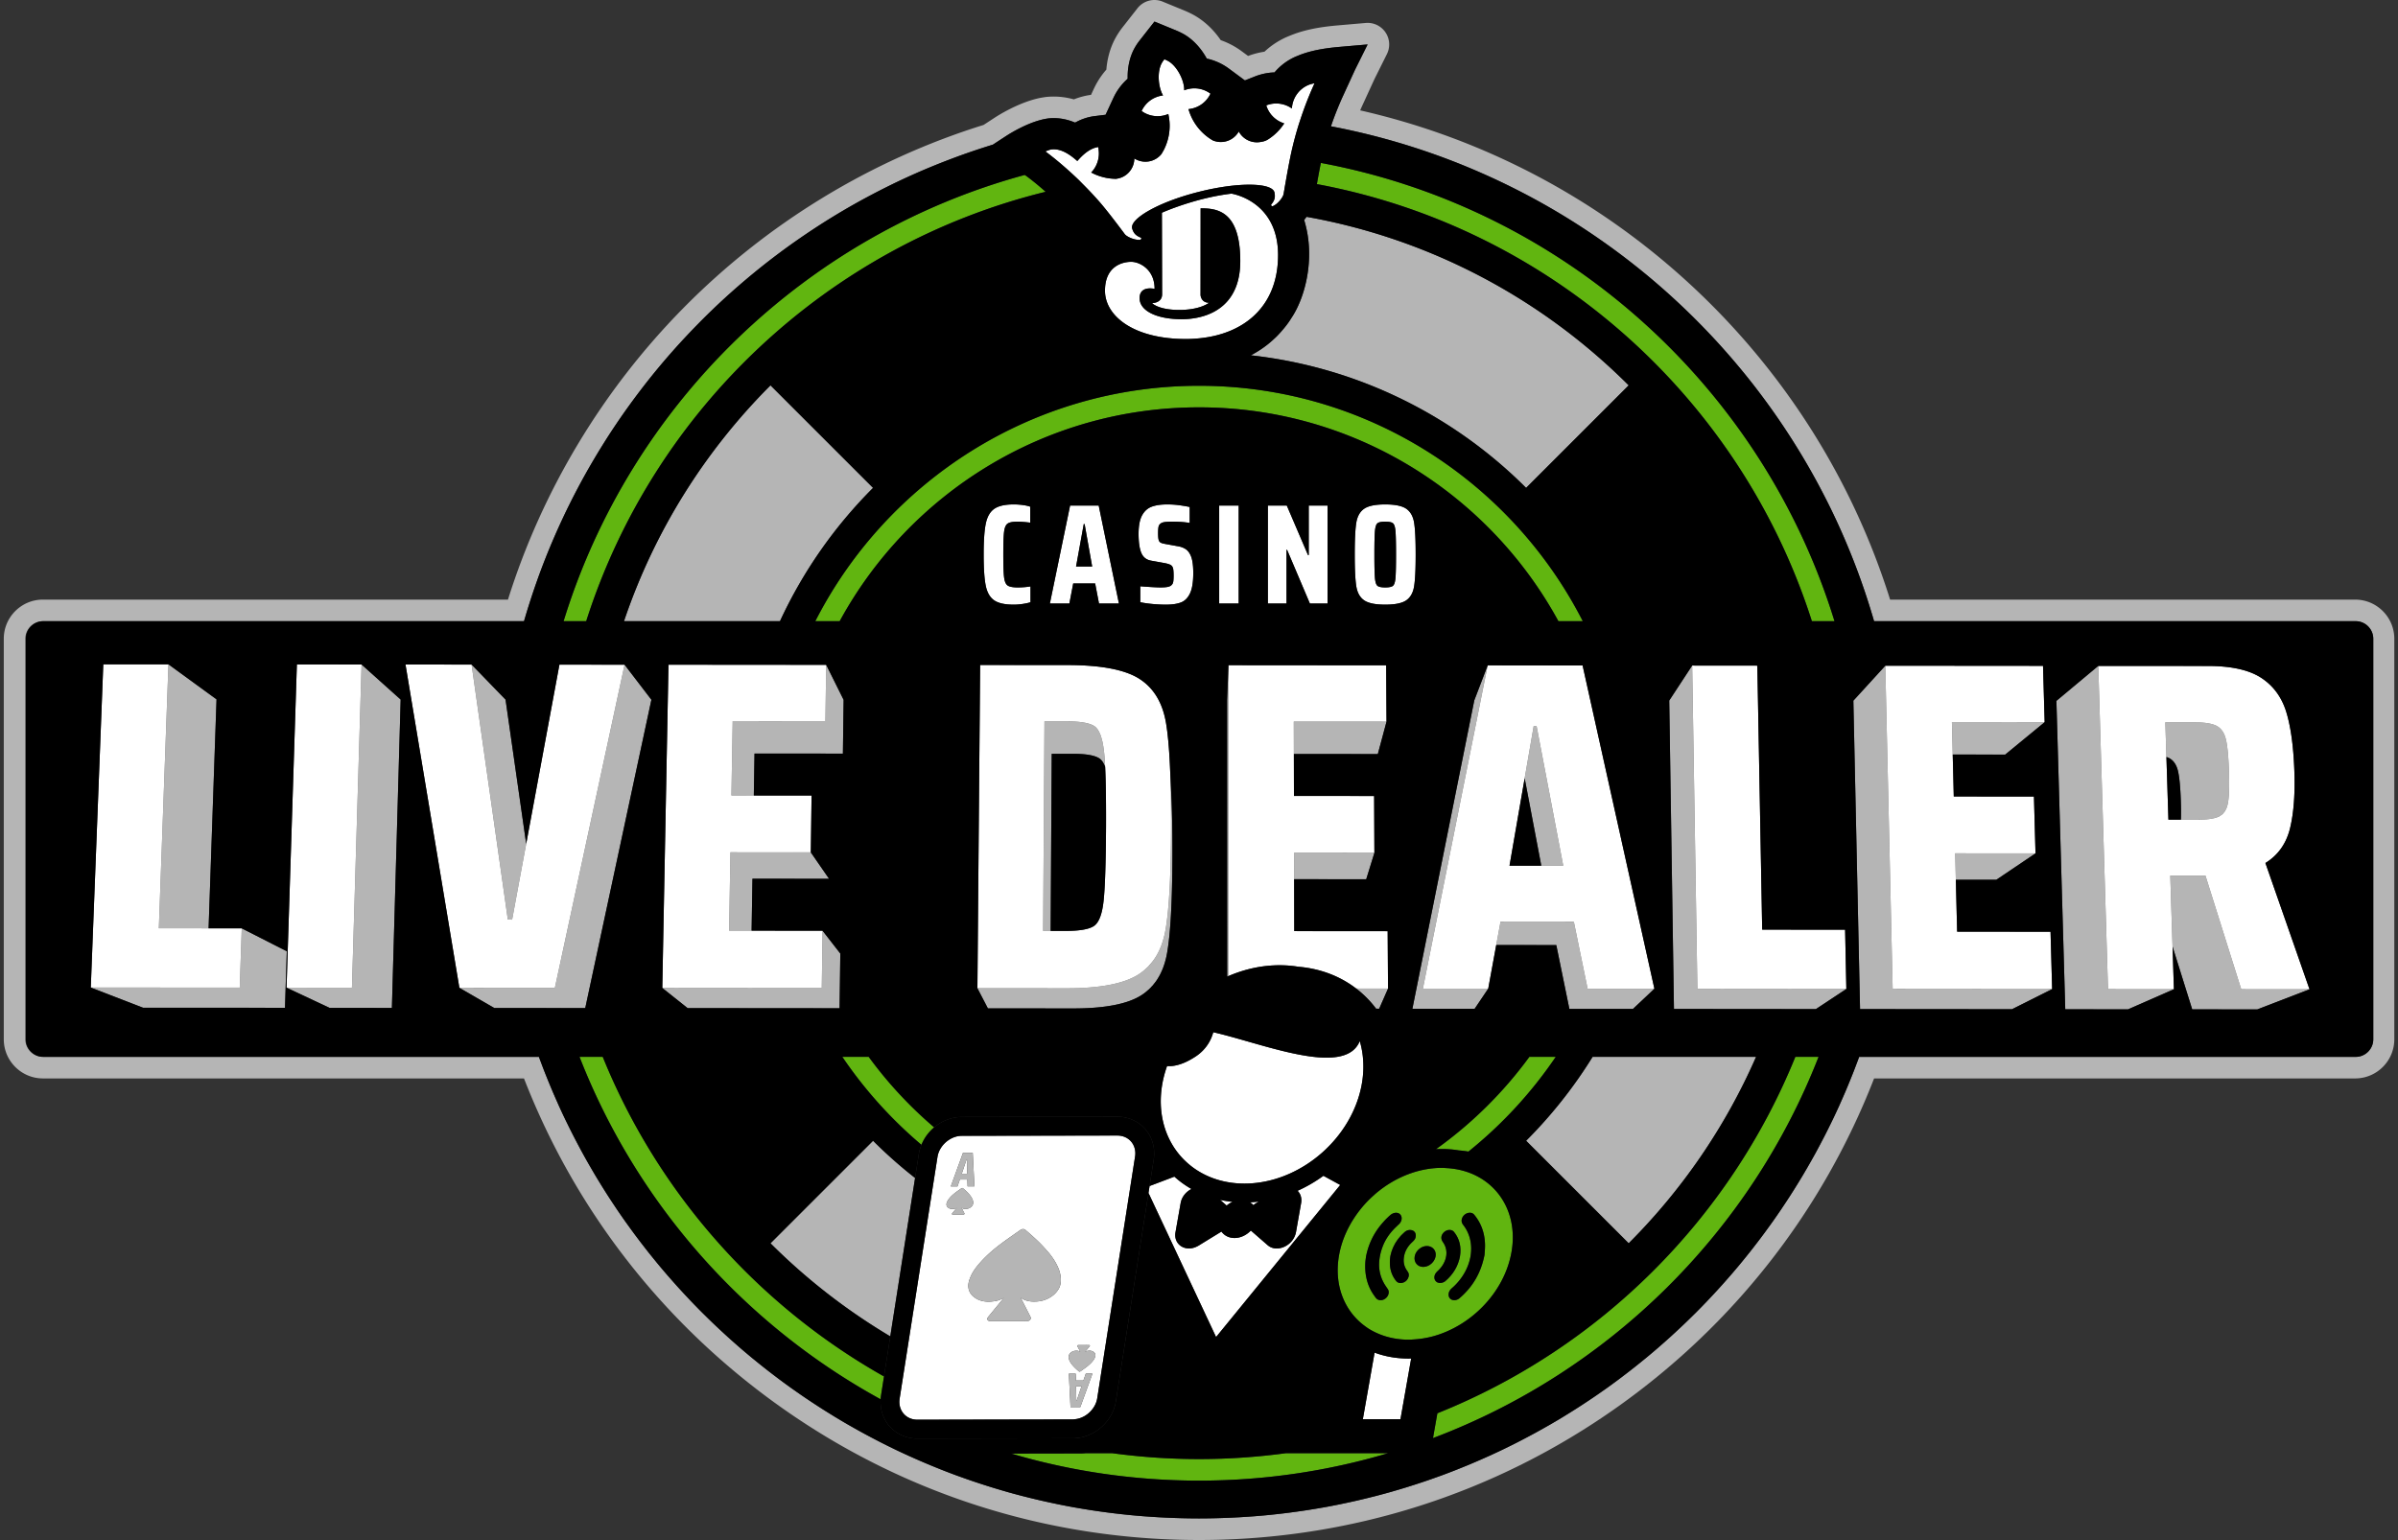 <svg width="467" height="300" viewBox="0 0 467 300" xmlns="http://www.w3.org/2000/svg"><rect x="0" y="0" width="467" height="300" fill="#333333" stroke="none"/><g fill="none" fill-rule="evenodd"><path d="M353.609 224.549zM184.929 31.074c.169-.064.338-.129.507-.193-.169.064-.338.129-.507.193zM350.072 230.631zM286.297 285.236zM141.004 259.776zM348.449 233.205zM250.504 294.748zM280.039 287.676zM173.303 36.122c.083-.041.164-.082.247-.123-.083.04-.164.082-.247.123zM169.45 38.091c.167-.089.335-.177.503-.265-.168.088-.335.176-.503.265zM283.468 286.386zM351.837 227.685zM340.864 243.792zM156.708 272.219zM292.783 282.325c-.893.43-1.793.848-2.697 1.259.904-.411 1.804-.829 2.697-1.259zM295.474 280.988zM158.504 44.574c.141-.093.282-.186.424-.279-.142.092-.282.186-.424.279zM155.109 46.875c.134-.094.269-.186.403-.279-.134.093-.269.185-.403.279zM165.947 40.013c.034-.019.069-.038.103-.058-.034.019-.069.038-.103.058zM346.804 235.692zM138.794 257.703zM344.573 238.875zM289.196 283.982zM342.699 241.415zM282.203 31.118zM311.19 46.377l.123.086-.123-.086zM359.35 212.731zM260.821 293.068zM358.141 215.482zM356.424 219.107zM143.454 261.972zM253.712 294.31zM263.88 292.409zM257.388 293.717zM318.729 51.976l.021.017-.021-.017zM322.318 54.938l.019.016-.019-.016zM261.51 18.754c-.412.9-.799 1.82-1.171 2.749.37-.93.759-1.849 1.171-2.749zM245.557 14.504c.767-.21 1.548-.339 2.321-.383-.773.044-1.554.173-2.321.383zM205.218 23.012c1.388.001 2.779.294 4.152.873-1.374-.58-2.764-.872-4.152-.873zM209.37 23.885c1.217-.676 2.479-1.098 3.768-1.259-1.29.161-2.551.583-3.768 1.259zM200.345 24.165zM273.823 289.757zM355.021 221.894zM303.361 41.35l.033.019-.033-.019zM267.072 291.644zM257.329 9.579c.713-.124 1.472-.231 2.287-.322-.815.091-1.575.198-2.287.322zM270.88 290.63zM276.799 288.801zM181.097 32.594c.136-.056.273-.111.409-.167-.136.056-.273.111-.409.167zM116.296 229.572zM117.88 232.129zM312.324 270.822zM315.103 268.809c-.775.577-1.554 1.147-2.342 1.708a137.332 137.332 0 002.342-1.708zM119.59 234.757zM114.54 226.575zM112.816 223.448zM110.069 218.038zM121.815 238.004zM127.507 245.473zM111.399 220.73zM108.432 214.48zM309.416 272.817zM329.731 256.231zM322.924 262.534zM123.566 240.414zM327.371 258.511zM125.404 242.832zM334.373 251.41zM336.415 249.129zM317.492 266.987zM338.906 246.213zM319.939 265.034zM332.334 253.589zM103.234 117.136c.059-.183.119-.366.178-.549-.06.183-.119.366-.178.549zM122.384 79.192c.063-.087.127-.173.19-.261-.063.087-.127.173-.19.261zM127.535 72.477c.017-.02.033-.041.05-.061-.017.02-.033.041-.05.061zM306.84 274.499zM304.292 276.084zM124.775 75.973c.116-.152.232-.303.349-.455-.117.151-.233.303-.349.455zM107.162 211.53zM135.793 63.259c.111-.113.221-.227.332-.34-.111.113-.221.227-.332.34zM148.398 51.888c.05-.04.099-.08.149-.12-.05.04-.099.08-.149.12zM145.027 54.661zM142.025 57.281c.062-.056.126-.111.188-.167-.062.056-.126.111-.188.167zM301.029 277.995zM132.951 66.246c.12-.13.24-.258.361-.387-.12.129-.241.258-.361.387zM104.62 113.045c.04-.112.079-.225.119-.338-.04.112-.079.225-.119.338zM131.822 250.505zM298.18 279.571zM129.84 248.257zM106.02 208.703c-.243-.622-.479-1.248-.713-1.874.234.626.47 1.252.713 1.874zM107.788 104.976c.051-.118.103-.235.154-.353-.051.118-.104.235-.154.353zM136.669 255.623zM115.404 89.921c.092-.157.185-.313.278-.47-.093.157-.186.313-.278.47zM117.58 86.338c.074-.118.146-.236.221-.354-.074.117-.147.236-.221.354zM133.93 252.791zM109.46 101.252c.078-.168.156-.336.235-.503-.079.168-.157.336-.235.503zM154.256 270.517c-.787-.56-1.567-1.131-2.342-1.708a137.332 137.332 0 002.342 1.708zM238.398 12.751a11.347 11.347 0 010 0zM234.581 10.68c-.896-1.429-2.016-2.645-3.26-3.525 1.244.88 2.364 2.096 3.26 3.525zM205.218 23.012h-.008a9.59 9.59 0 01.008 0zM186.355 287.453zM209.233 293.65zM229.938 6.34a16.659 16.659 0 00-.687-.318l-4.426-1.821 4.426 1.821c.199.087.437.195.687.318zM216.828 19.079c.03-.065.065-.134.099-.201-.033.067-.068.136-.099.201l-1.518 3.276-2.171.272 2.171-.272 1.518-3.276zM182.743 286.063zM221.19 8.959l-.088.142s-.05.088-.111.195c.06-.107.111-.195.111-.195l.088-.142zM220.266 10.898c-.472 1.35-.696 2.864-.658 4.443-.038-1.579.185-3.092.658-4.443zM244.374 14.897l-1.941.768zM151.069 268.17zM202.105 292.171zM262.261 17.118l1.634-3.559 2.441-4.899-2.441 4.899zM148.613 266.271zM205.301 292.88zM325.15 260.563zM259.192 24.604h-0a64.193 64.193 0 011.06-2.887 62.179 62.179 0 00-1.06 2.887h0zM192.226 289.453zM199.083 291.428zM195.641 290.485zM189.237 288.471zM349.494 86.429zM162.003 275.639zM165.249 277.577zM354.24 94.611c.056.104.11.209.165.313-.055-.104-.11-.209-.165-.313zM344.275 78.702c.065.089.13.178.195.267-.065-.089-.13-.178-.195-.267zM360.192 107.279c.061.15.123.3.184.451-.061-.15-.123-.3-.184-.451zM159.245 273.899zM335.545 67.876c.067.075.134.151.201.226-.067-.075-.134-.151-.201-.226zM341.583 75.114c.013.017.027.035.04.052-.013-.017-.027-.035-.04-.052zM102.052 121.003l-.002.006zM179.738 284.82zM5.042 202.46v-78.029c0-1.882 1.54-3.422 3.422-3.422h-.105c-1.882 0-3.423 1.54-3.423 3.422v78.029c0 1.882 1.54 3.423 3.423 3.423h.105c-1.882 0-3.423-1.54-3.423-3.423zM196.011 26.445l-2.656 1.735h-0.0 0zM203.816 23.121c-.119.019-.248.04-.288.049-.383.073-.769.17-1.154.28.384-.11.77-.207 1.154-.28.04-.009.169-.03.288-.049zM176.931 283.584c-.904-.411-1.804-.829-2.697-1.259.893.43 1.793.848 2.697 1.259zM363.489 116.233c.053.16.104.321.156.481-.052-.16-.103-.321-.156-.481zM167.88 279.052zM364.966 121.008l-.002-.005.001.005zM173.938 282.179zM170.625 280.514zM356.369 98.766c.036.074.074.147.11.221-.036-.074-.073-.147-.11-.221zM236.718 295.758c-1.067.025-2.136.041-3.209.041 1.073 0 2.142-.016 3.21-.041zM361.71 206.829c-.234.626-.47 1.252-.713 1.874.243-.622.479-1.248.713-1.874zM215.485 294.615zM247.361 295.104zM243.421 295.438zM360.519 209.906zM222.792 295.382zM329.09 61.129c.068.067.137.133.205.2-.068-.067-.136-.133-.205-.2zM218.977 295.03zM225.984 295.59zM229.316 295.728zM239.969 295.642zM146.283 264.385zM212.312 294.162zM233.508 295.798c-1.073 0-2.143-.016-3.21-.041 1.067.025 2.136.041 3.21.041z"/><g fill="#B5B5B5" fill-rule="nonzero"><path d="M458.657 116.807H368.09c-7.413-23.674-21.001-45.011-39.434-61.873-18.084-16.543-40.042-28.039-63.77-33.433.146-.337.294-.669.445-.998l2.354-5.129 2.412-4.84a4.202 4.202 0 00-4.124-6.06l-5.453.473c-3.942.341-6.844.97-9.409 2.041-.133.055-.557.23-.689.29-.264.119-.555.263-.884.438a15.428 15.428 0 00-3.287 2.354c-.602.091-1.205.218-1.801.381-.481.131-.94.279-1.391.45l-1.218-.9a15.264 15.264 0 00-1.299-.865 15.425 15.425 0 00-2.808-1.312c-1.345-1.965-3.012-3.568-4.891-4.689-.542-.324-1.185-.648-1.91-.964a4.263 4.263 0 00-.081-.034L226.424.316a4.201 4.201 0 00-4.906 1.294l-2.965 3.784c-.355.459-.683.935-.945 1.367l-.075.12a3.611 3.611 0 00-.079.132s-.261.459-.365.659c-.907 1.754-1.46 3.762-1.631 5.89a15.666 15.666 0 00-.817 1.01 15.55 15.55 0 00-.922 1.394c-.148.252-.293.515-.437.799-.09.176-.183.365-.266.544l-.54 1.166c-1.135.153-2.255.449-3.346.882-1.291-.362-2.6-.546-3.91-.547-.355 0-.712.013-1.043.038a10.432 10.432 0 00-.743.079 52.532 52.532 0 00-.694.115l-0-.001c-4.138.788-8.247 3.375-9.029 3.885l-2.163 1.413c-22.035 6.861-42.269 19.216-58.546 35.756-15.688 15.941-27.426 35.493-34.077 56.711H8.36c-4.204 0-7.624 3.42-7.624 7.624v78.029c0 4.204 3.42 7.624 7.624 7.624h93.685c9.989 25.716 27.148 47.745 49.77 63.852C175.762 290.987 204.012 300 233.508 300c29.497 0 57.746-9.013 81.694-26.064 22.621-16.106 39.78-38.136 49.77-63.852h93.685c4.204 0 7.624-3.42 7.624-7.624v-78.029c0-4.204-3.42-7.624-7.624-7.624zm3.527 85.653c0 1.882-1.54 3.423-3.423 3.423h-96.697c-.116.317-.238.63-.356.946-.234.626-.47 1.252-.713 1.874-.157.403-.318.803-.479 1.203-.218.543-.439 1.085-.664 1.624-.167.401-.334.802-.505 1.201a136.077 136.077 0 01-.765 1.749c-.148.334-.293.67-.444 1.002a136.564 136.564 0 01-1.194 2.556c-.172.358-.348.713-.523 1.069a136.013 136.013 0 01-.807 1.623 135.872 135.872 0 01-1.417 2.717c-.197.368-.392.736-.592 1.102a137.071 137.071 0 01-1.772 3.135c-.368.632-.738 1.262-1.116 1.887-.214.355-.432.707-.649 1.06a136.807 136.807 0 01-.935 1.498 137.99 137.99 0 01-.688 1.077c-.337.52-.678 1.037-1.022 1.552-.208.311-.413.625-.623.935a136.805 136.805 0 01-1.602 2.311c-.207.292-.419.581-.629.871-.371.515-.744 1.029-1.122 1.539-.249.335-.5.668-.751 1.001-.359.475-.721.947-1.087 1.417-.249.321-.497.642-.749.96a137.102 137.102 0 01-1.354 1.681c-.201.247-.401.495-.604.74a138.079 138.079 0 01-1.728 2.044c-.252.292-.508.581-.762.871-.404.461-.811.92-1.221 1.376-.273.303-.546.605-.822.905-.425.464-.855.923-1.286 1.381-.251.266-.499.534-.752.798a137.837 137.837 0 01-1.986 2.034c-.204.204-.412.404-.617.608-.499.494-1.001.986-1.508 1.472-.282.271-.568.54-.852.808-.45.424-.903.846-1.358 1.264-.287.263-.573.527-.862.788-.525.474-1.055.943-1.588 1.409-.213.187-.424.377-.639.562a137.714 137.714 0 01-2.19 1.851c-.263.218-.53.432-.795.649-.509.415-1.02.828-1.535 1.237a137.818 137.818 0 01-2.456 1.9c-.282.213-.562.427-.845.638a137.332 137.332 0 01-2.342 1.708c-.145.103-.292.203-.437.305a136.852 136.852 0 01-2.015 1.397c-.296.201-.595.399-.892.598-.545.364-1.093.725-1.644 1.082-.31.201-.62.401-.932.6-.605.385-1.215.764-1.827 1.14-.241.148-.479.299-.721.445a136.847 136.847 0 01-2.525 1.493c-.245.141-.493.279-.739.418-.628.357-1.258.71-1.891 1.057-.318.174-.637.346-.957.518-.593.319-1.19.633-1.788.943-.306.159-.611.318-.918.474-.794.404-1.592.801-2.395 1.19-.099.048-.197.098-.296.146-.893.43-1.793.848-2.697 1.259-.296.134-.593.265-.89.398a136.169 136.169 0 01-2.899 1.255c-.671.281-1.346.556-2.023.827-.269.107-.536.218-.806.324-.931.365-1.866.722-2.806 1.067-.206.076-.415.147-.622.222-.75.271-1.503.537-2.26.796-.326.112-.654.22-.981.329-.667.222-1.337.44-2.008.652-.322.102-.644.205-.968.304a136.016 136.016 0 01-2.447.728c-.165.048-.33.098-.495.145-.978.277-1.96.542-2.946.797-.286.074-.575.144-.862.217-.718.181-1.438.357-2.16.527-.344.081-.688.16-1.032.238-.719.163-1.441.319-2.164.471-.298.063-.596.128-.895.188-1.009.204-2.021.4-3.038.582-.131.024-.264.044-.396.067-.891.157-1.786.305-2.683.445-.33.051-.662.099-.993.148-.725.107-1.452.209-2.181.305-.342.045-.685.09-1.028.133-.819.101-1.64.195-2.464.281-.227.024-.452.051-.679.074a137.404 137.404 0 01-3.136.278c-.267.021-.536.037-.804.056-.794.057-1.59.108-2.389.151-.354.019-.709.036-1.063.053-.754.035-1.511.063-2.268.086-.328.01-.655.022-.983.029-1.067.025-2.136.041-3.21.041-1.073 0-2.143-.016-3.21-.041-.328-.008-.655-.019-.983-.029a138.833 138.833 0 01-2.268-.086 137.569 137.569 0 01-1.063-.053 138.413 138.413 0 01-2.389-.151c-.268-.019-.536-.035-.804-.056a137.409 137.409 0 01-3.136-.278c-.227-.023-.453-.05-.679-.074a137.868 137.868 0 01-2.464-.282c-.343-.043-.686-.088-1.028-.133a136.584 136.584 0 01-2.18-.305c-.331-.049-.663-.097-.993-.148a136.116 136.116 0 01-2.683-.445c-.132-.023-.264-.043-.396-.067a136.171 136.171 0 01-3.038-.582c-.299-.061-.597-.126-.895-.188-.723-.152-1.445-.308-2.164-.471a135.682 135.682 0 01-1.032-.238 135.987 135.987 0 01-2.16-.527c-.287-.072-.576-.142-.862-.217a136.066 136.066 0 01-2.946-.797c-.166-.047-.33-.098-.495-.145a136.008 136.008 0 01-2.447-.728c-.323-.1-.645-.202-.968-.304a135.481 135.481 0 01-2.008-.652c-.327-.109-.655-.218-.981-.329a135.787 135.787 0 01-2.26-.796c-.207-.075-.416-.146-.622-.222a135.671 135.671 0 01-2.806-1.067c-.27-.106-.537-.216-.806-.323a136.067 136.067 0 01-2.023-.827 136.848 136.848 0 01-2.899-1.255c-.297-.132-.594-.263-.89-.398-.904-.411-1.804-.829-2.697-1.259-.099-.048-.197-.098-.296-.146-.803-.389-1.601-.786-2.395-1.19-.307-.156-.612-.316-.918-.474a135.973 135.973 0 01-1.788-.943c-.32-.172-.639-.344-.957-.518a136.579 136.579 0 01-1.891-1.057c-.246-.14-.494-.277-.739-.418a136.874 136.874 0 01-2.525-1.493c-.242-.146-.48-.297-.721-.445a137.145 137.145 0 01-1.827-1.14 137.571 137.571 0 01-.932-.6 136.81 136.81 0 01-1.644-1.082c-.298-.199-.596-.397-.892-.598a136.791 136.791 0 01-2.015-1.397c-.145-.102-.292-.202-.437-.305a137.337 137.337 0 01-2.342-1.708c-.283-.211-.564-.425-.845-.638a137.889 137.889 0 01-2.456-1.9 136.946 136.946 0 01-1.535-1.237c-.265-.216-.532-.43-.795-.649a137.584 137.584 0 01-2.19-1.851c-.215-.185-.425-.375-.639-.562a137.457 137.457 0 01-1.588-1.409c-.289-.261-.575-.524-.862-.788a136.859 136.859 0 01-1.358-1.264c-.285-.269-.57-.537-.852-.808a137.467 137.467 0 01-1.508-1.472c-.205-.203-.413-.403-.617-.608a137.842 137.842 0 01-1.986-2.034c-.253-.264-.502-.532-.752-.798a137.455 137.455 0 01-1.286-1.381c-.275-.3-.549-.602-.822-.905a137.55 137.55 0 01-1.221-1.376c-.254-.29-.51-.579-.762-.871a138.084 138.084 0 01-1.728-2.044c-.203-.245-.403-.493-.604-.74a137.155 137.155 0 01-1.354-1.681c-.252-.318-.5-.639-.749-.96-.365-.47-.728-.942-1.087-1.417-.252-.333-.503-.666-.751-1.001a137.472 137.472 0 01-1.122-1.539c-.209-.291-.422-.579-.629-.871a136.866 136.866 0 01-1.602-2.311c-.21-.31-.415-.623-.623-.935a136.936 136.936 0 01-1.022-1.552 138.111 138.111 0 01-.688-1.077c-.315-.497-.626-.996-.935-1.498-.217-.353-.435-.705-.649-1.06a136.671 136.671 0 01-1.116-1.887 136.989 136.989 0 01-1.772-3.135c-.2-.366-.395-.734-.592-1.102a136.547 136.547 0 01-1.417-2.717 136.013 136.013 0 01-.807-1.623c-.175-.356-.352-.711-.523-1.069a136.567 136.567 0 01-1.194-2.556c-.151-.333-.296-.668-.444-1.002a136.134 136.134 0 01-.765-1.749c-.171-.399-.338-.8-.505-1.201a136.542 136.542 0 01-.664-1.624c-.161-.401-.322-.801-.479-1.203-.243-.622-.479-1.248-.713-1.874-.118-.316-.24-.629-.356-.946H8.36c-1.882 0-3.423-1.54-3.423-3.422v-78.029c0-1.882 1.54-3.422 3.423-3.422h93.691l.002-.006c.374-1.298.771-2.585 1.182-3.867.059-.183.119-.366.178-.549.387-1.188.789-2.369 1.207-3.543.04-.112.079-.225.119-.338.94-2.615 1.958-5.193 3.05-7.731.051-.118.103-.235.154-.353a136.099 136.099 0 011.517-3.371c.078-.168.156-.336.235-.503a136.434 136.434 0 015.71-10.828c.092-.157.185-.313.278-.47a136.809 136.809 0 011.898-3.114c.074-.118.146-.236.221-.354a137.082 137.082 0 014.583-6.792c.063-.087.127-.173.19-.261a137.01 137.01 0 012.201-2.959c.116-.152.232-.303.349-.455.79-1.025 1.593-2.04 2.412-3.042.017-.02.033-.041.05-.061 1.727-2.111 3.518-4.167 5.367-6.17.12-.13.24-.258.361-.387a137.535 137.535 0 012.481-2.6c.111-.113.221-.227.332-.34a137.647 137.647 0 015.9-5.638c.062-.056.126-.111.188-.167a137.785 137.785 0 012.814-2.453 137.583 137.583 0 013.371-2.773c.05-.04.099-.08.149-.12a137.336 137.336 0 016.562-4.893c.134-.094.269-.186.403-.279.988-.687 1.985-1.361 2.992-2.022.141-.093.282-.186.424-.279a136.767 136.767 0 017.02-4.282c.034-.019.069-.038.103-.058 1.123-.638 2.257-1.258 3.4-1.864.167-.089.335-.177.503-.265a136.139 136.139 0 013.35-1.704c.083-.04.164-.082.247-.123a136.086 136.086 0 017.547-3.405c.136-.057.273-.111.409-.167a135.745 135.745 0 013.422-1.353c.169-.064.338-.129.507-.193 2.603-.977 5.242-1.881 7.918-2.701h0l2.656-1.735c.051-.033.153-.099.299-.19a26.334 26.334 0 01.565-.342 30.442 30.442 0 011.76-.96c.525-.264 1.103-.535 1.71-.787a20.48 20.48 0 011.249-.473c.258-.088.518-.168.78-.242.384-.11.77-.207 1.154-.28.04-.009.169-.029.288-.049.119-.019.228-.036.228-.036a6.6 6.6 0 01.453-.047 9.565 9.565 0 01.714-.026h.008c1.388.001 2.779.294 4.152.873 1.217-.676 2.479-1.098 3.768-1.259l2.172-.272 1.518-3.276c.03-.065.066-.134.099-.201.034-.07.067-.139.102-.209a10.996 10.996 0 01.316-.577c.206-.352.431-.691.671-1.014.237-.319.488-.623.754-.912a11.239 11.239 0 01.839-.824c-.039-1.579.185-3.092.658-4.443.157-.45.343-.882.555-1.293.04-.077.11-.203.17-.31.06-.107.111-.195.111-.195l.088-.142a9.398 9.398 0 01.304-.47c.114-.165.238-.336.366-.503l2.965-3.784 4.426 1.821c.199.087.437.195.687.318.249.123.509.26.751.404.214.128.425.265.632.412 1.244.88 2.364 2.096 3.26 3.525.149.238.293.482.429.732a11.344 11.344 0 013.389 1.339c.319.189.638.402.944.629l3.091 2.285 1.941-.768c.375-.149.76-.277 1.183-.392.767-.21 1.548-.339 2.321-.383.106-.007.214-.011.324-.015a11.396 11.396 0 01.728-.785 11.291 11.291 0 012.586-1.899c.235-.126.445-.231.663-.328.118-.055.549-.229.549-.229 1.331-.555 2.821-.975 4.602-1.286.713-.124 1.472-.231 2.287-.322.407-.045.829-.087 1.265-.125l5.454-.473-2.441 4.899-1.634 3.559-.75 1.634-.001.002c-.412.9-.801 1.819-1.171 2.749-.029.072-.058.143-.087.215a64.192 64.192 0 00-1.06 2.887h0a135.771 135.771 0 0123.017 6.515A136.214 136.214 0 01303.361 41.35l.033.019a136.906 136.906 0 017.796 5.008l.123.086a137.283 137.283 0 017.416 5.513l.021.017c1.206.962 2.395 1.944 3.568 2.945l.019.016a137.598 137.598 0 016.753 6.174c.068.067.137.133.205.2a137.655 137.655 0 016.25 6.547c.067.075.134.151.201.226 2.021 2.272 3.969 4.609 5.837 7.012l.04.052a137.169 137.169 0 012.652 3.536c.065.089.13.178.195.267a137.059 137.059 0 015.261 7.839 136.692 136.692 0 014.509 7.803c.056.104.11.209.165.313a136.308 136.308 0 011.964 3.842c.036.074.074.147.11.221 1.327 2.714 2.564 5.48 3.713 8.291.061.15.123.3.184.451a135.773 135.773 0 013.114 8.504c.053.16.104.321.156.481.461 1.421.904 2.849 1.319 4.29l.001.005h93.796c1.882 0 3.423 1.54 3.423 3.422v78.029z"/><path d="M297.206 222.224l19.976 19.976c10.382-10.382 18.84-22.685 24.806-36.317h-31.838c-3.68 5.939-8.027 11.425-12.944 16.341zM150.05 242.2c6.969 6.969 14.807 13.068 23.327 18.134l4.831-30.861a90.731 90.731 0 01-8.182-7.249l-19.976 19.976zM317.182 75.068c-16.742-16.742-38.469-28.5-62.734-32.831-.155.217-.312.425-.467.613.025.086.054.183.079.278.217.74.394 1.5.535 2.273.273 1.523.389 3.101.345 4.695a25.222 25.222 0 01-.663 5.132 24.207 24.207 0 01-.753 2.577c-.554 1.566-1.254 2.997-2.025 4.136-.137.23-.339.54-.54.828-.143.2-.414.568-.414.568-.588.755-1.427 1.744-2.148 2.421-.592.556-.985.909-1.512 1.328-1.008.806-2.113 1.513-3.285 2.135 20.825 2.31 39.531 11.75 53.606 25.825l19.976-19.976zM170.026 95.044l-19.976-19.976c-12.774 12.774-22.644 28.45-28.53 45.94h30.38c4.488-9.709 10.652-18.491 18.126-25.964zM42.169 136.237l-9.364-6.825-1.87 51.423 9.688.008zM47.08 180.848l-.392 11.545-29.01-.013 10.177 3.931 27.644.013.356-11.009zM68.539 192.419l-12.738-.013 8.381 3.93 12.138.013 1.705-60.075-7.612-6.823zM98.9 179.137l.835.013 2.739-14.773-3.958-27.649-.063-.442-6.613-6.823 4.984 35.061z"/><path d="M115.383 158.473l-5.029 23.319-2.12 9.829-.178.825-7.228-.005-11.368-.008 6.795 3.929 5.615.004 7.705.005 4.39.003h.009l8.094-37.74 4.788-22.323-5.224-6.822zM164.293 136.335l-3.394-6.82-.155 10.974-4.698-.003-4.314-.003-6.246-.005-2.8-.002-.246 14.485 1.286.001 3.079.003.133-8.168 3.621.003 4.244.003 9.35.007zM149.967 166.041l-7.719-.006-.259 15.262 4.385.003.164-10.115 4.021.003 4.246.004 6.654.006-3.556-5.149-3.717-.003zM163.227 196.411l.278 0.0.144-10.658-3.457-4.445-.12 8.49-.038 2.687-3.378-.003-27.679-.024 4.934 3.928 24.584.021zM204.819 146.847h4.128c.643 0 1.234.019 1.771.058.538.038 1.022.096 1.454.173.432.077.811.172 1.136.287.326.115.598.248.817.4.203.141.389.331.56.571.171.24.325.53.464.869.025.062.047.134.072.199a81.289 81.289 0 00-.038-.727c-.053-.929-.117-1.717-.19-2.365a21.673 21.673 0 00-.105-.747 17.967 17.967 0 00-.062-.371 16.157 16.157 0 00-.085-.45 11.895 11.895 0 00-.173-.737 10.123 10.123 0 00-.084-.298 8.429 8.429 0 00-.116-.354c-.031-.088-.061-.178-.094-.261a5.905 5.905 0 00-.135-.31c-.034-.074-.067-.15-.102-.218-.05-.097-.104-.184-.157-.271-.035-.058-.07-.12-.106-.173-.062-.089-.127-.165-.193-.241-.033-.038-.064-.083-.098-.118-.102-.105-.207-.197-.318-.274-.23-.159-.516-.299-.857-.419-.342-.12-.739-.22-1.192-.3-.453-.08-.962-.141-1.526-.181-.564-.04-1.183-.061-1.858-.061h-4.33l-.259 40.821h1.464l.21-34.502z"/><path d="M228.323 163.848c-.001-.078-.002-.15-.002-.228-.001-.156-.002-.318-.003-.472-.004-.529-.01-1.045-.017-1.553l-0-.041c-.001-.045-.002-.087-.002-.132a262.514 262.514 0 00-.019-1.174c-.004-.205-.009-.401-.013-.602-.002-.082-.003-.17-.005-.251-.001-.06-.003-.114-.005-.173-.013-.562-.027-1.115-.044-1.648-.001-.041-.003-.079-.004-.12-.001-.027-.001-.057-.002-.084a187.885 187.885 0 00-.036-1.009l-.002-.06-.003-.078a164.801 164.801 0 00-.047-1.098l-.275-5.922c.007.16.014.329.021.493.009.197.017.392.025.594.002.048.004.093.006.141l.003.077c.006.164.012.334.017.501.007.202.015.402.021.609l.001.019.001.052c.018.561.033 1.14.047 1.732l.002.076c.003.107.005.216.007.325.004.179.009.352.012.534.01.526.019 1.065.026 1.614l0.0.017c0.0.02 0.0.041.001.061.009.654.015 1.33.019 2.017l.001.041c.001.173.002.347.003.522v.001c.004.738.006 1.487.005 2.262-.006 2.348-.032 4.529-.079 6.543-.047 2.016-.114 3.864-.203 5.544-.089 1.681-.198 3.194-.329 4.539-.131 1.345-.283 2.521-.457 3.529a18.535 18.535 0 01-.295 1.407c-.013.053-.029.104-.042.156l-0.0 0a15.986 15.986 0 01-.328 1.093c-.017.051-.029.107-.047.157-.305.869-.676 1.668-1.115 2.399-.011.019-.025.035-.036.054l-0.0 0c-.181.298-.377.581-.581.855l-0.0 0c-.281.379-.578.741-.901 1.076-.042.044-.091.08-.134.123l-0.0 0c-.185.185-.38.361-.579.533-.092.079-.18.162-.275.238-.298.239-.607.468-.934.678-.7.449-1.515.843-2.447 1.181-.932.338-1.979.621-3.142.847-1.163.226-2.441.397-3.834.51-1.393.114-2.901.171-4.523.171l-17.435-.013 2.043 3.925 16.614.013c1.546 0 2.982-.054 4.31-.163 1.327-.108 2.545-.271 3.653-.486 1.108-.216 2.106-.485 2.994-.808.888-.322 1.665-.698 2.332-1.126.278-.179.546-.37.803-.572.03-.024.057-.051.087-.075.091-.073.175-.152.263-.228.129-.112.264-.218.387-.335.057-.054.108-.116.164-.172.041-.041.088-.076.128-.118.052-.054.096-.116.147-.171.076-.083.159-.159.233-.244.083-.096.156-.201.235-.299.082-.103.165-.205.244-.311.041-.055.087-.106.127-.162.121-.17.237-.344.349-.523.027-.043.051-.088.077-.131.011-.018.024-.034.035-.051.015-.025.027-.054.042-.08.057-.096.115-.19.169-.288.103-.188.202-.38.297-.577.016-.034.031-.071.047-.105.02-.042.038-.085.057-.128.056-.123.113-.244.166-.37.094-.225.183-.456.267-.692.004-.01.007-.021.01-.032.002-.006.005-.011.007-.017.006-.017.01-.036.016-.053.071-.204.14-.411.203-.624.05-.169.094-.343.139-.517.013-.05.028-.098.04-.149.008-.031.017-.06.025-.091a17.347 17.347 0 00.216-1.019 16.16 16.16 0 00.041-.232c.165-.961.31-2.082.435-3.365.125-1.282.229-2.725.313-4.329.084-1.603.149-3.366.193-5.288.045-1.921.069-4.002.075-6.242a365.183 365.183 0 00-.005-2.16c-.001-.088-0-.182-.001-.27zM422.416 147.677c.208.108.399.239.573.393.175.153.333.329.474.528.142.198.267.419.375.662.109.243.201.509.276.797.076.291.144.633.206 1.024s.117.833.166 1.324c.049.492.091 1.034.127 1.628.036.594.065 1.238.089 1.934.024.712.037 1.371.041 1.979.003.608-.004 1.165-.02 1.669-.001.021-.002.039-.003.059h3.208c.508 0 .98-.014 1.415-.042.435-.028.832-.07 1.193-.126.36-.056.684-.127.969-.212.286-.085.534-.185.745-.299.137-.073.252-.173.373-.267.079-.061.165-.113.237-.183.102-.098.186-.218.274-.333.058-.076.124-.142.177-.226.088-.141.157-.305.228-.468.035-.081.08-.149.111-.235.094-.259.17-.54.228-.848.058-.313.106-.68.144-1.101.038-.421.065-.896.082-1.425.017-.529.023-1.112.018-1.75a74.158 74.158 0 00-.046-2.075 76.265 76.265 0 00-.097-2.027c-.039-.622-.084-1.19-.136-1.706-.052-.515-.111-.978-.176-1.388-.066-.41-.139-.767-.218-1.073-.08-.302-.177-.581-.291-.836-.114-.255-.246-.486-.395-.694a3.239 3.239 0 00-.498-.553 3.046 3.046 0 00-.602-.411c-.221-.114-.477-.213-.769-.299-.291-.086-.618-.158-.98-.215-.362-.058-.76-.101-1.195-.13-.434-.029-.904-.044-1.411-.044h-5.621l.215 6.755c.187.065.363.134.515.212zM408.629 129.722l-8.153 6.811 1.722 60.08 12.228.013 8.934-3.916-12.833-.013zM429.506 170.583h-6.854l.443 13.815 3.826 12.228 12.671.013 10.178-3.916-13.298-.013zM390.508 146.995l7.681-6.312-18.06-.013.158 6.317zM380.892 171.377l7.884.007 7.63-5.14-15.642-.013z"/><path d="M368.35 182.171l-1.196-52.487-6.173 6.761-.047.051.861 39.768.44 20.312 2.85.002 26.746.023 7.817-3.917-31.058-.026zM354.149 192.652l-7.292-.007-16.301-.015-.548-33.997-.467-28.976-4.466 6.814.34 22.162.581 37.917 19.615.018 7.375.007.655.001 4.628-3.059 1.301-.86-1.067-.001zM296.921 151.609l3.239 17.033h4.274l-5.196-27.218h-.553zM289.721 129.619l-2.611 6.816-12.053 60.078h12.126l2.643-3.921H277.102zM305.085 193.885l.543 2.653H318.02l4.168-3.92h-13.005l-1.144-5.568-1.534-7.465-14.287-.013-.831 4.527 11.697.011zM270.02 140.58l-18.059-.013.015 6.317 16.349.012zM267.659 166.139l-15.642-.013.012 5.146 14.038.012zM267.302 195.625c.24.286.47.578.692.874l.596.001 1.724-3.922-6.203-.005a20.258 20.258 0 013.191 3.053zM238.978 136.397l.016 53.853c.087-.039.174-.078.262-.116l-.021-60.554-.257 6.817z"/></g><g fill="#FFF" fill-rule="nonzero"><path d="M193.587 116.929c.814.573 2.089.86 3.827.86.555 0 1.142-.046 1.761-.139.619-.092 1.123-.203 1.511-.333v-3.078c-.814.13-1.646.194-2.496.194-.943 0-1.595-.125-1.955-.374-.361-.25-.592-.781-.693-1.595-.102-.814-.153-2.292-.153-4.437 0-2.144.051-3.623.153-4.437.101-.813.333-1.345.693-1.595.36-.25 1.012-.375 1.955-.375.555 0 1.368.065 2.441.194v-3.106c-.333-.129-.8-.236-1.401-.319a13.216 13.216 0 00-1.816-.125c-1.701 0-2.963.287-3.785.86-.823.573-1.373 1.53-1.65 2.87-.277 1.341-.416 3.351-.416 6.031 0 2.7.134 4.714.402 6.045.268 1.331.808 2.284 1.622 2.857zM208.395 98.488l-3.938 19.079h3.799l.748-3.91h4.271l.749 3.91h3.882l-3.938-19.079h-5.574zm1.164 11.869l1.498-8.264h.166l1.47 8.264h-3.134zM228.195 113.934c-.167.185-.416.315-.749.389-.333.074-.823.111-1.47.111-.721 0-2.025-.074-3.91-.222v3.106c.702.148 1.511.263 2.426.347.915.083 1.761.125 2.537.125 1.22 0 2.205-.144 2.954-.43.749-.286 1.335-.874 1.761-1.761.425-.887.638-2.209.638-3.966 0-1.349-.13-2.394-.388-3.134-.259-.703-.615-1.206-1.068-1.511-.453-.305-1.003-.503-1.65-.596l-2.44-.444c-.407-.073-.694-.166-.86-.277-.167-.111-.282-.295-.347-.554-.065-.259-.097-.675-.097-1.248 0-.536.028-.943.083-1.22.055-.277.185-.489.388-.638.167-.148.43-.249.791-.305.36-.055.873-.083 1.539-.083 1.238 0 2.357.083 3.355.249v-3.106c-.499-.111-1.142-.222-1.927-.333-.786-.111-1.604-.166-2.454-.166-1.22 0-2.228.148-3.023.444-.795.296-1.419.86-1.872 1.692-.453.832-.679 2.034-.679 3.605 0 1.608.175 2.838.527 3.688.351.851.989 1.359 1.913 1.525l2.607.471c.573.111.975.236 1.206.375.231.138.383.351.458.638.073.287.111.772.111 1.456 0 .499-.023.883-.069 1.151-.046.268-.143.476-.291.624zM237.429 98.488h3.799v19.079h-3.799zM254.872 108.138h-.139l-4.132-9.65h-3.688v19.079h3.633v-10.454h.111l4.437 10.454h3.438v-19.079h-3.66zM273.868 99.112c-.814-.564-2.182-.846-4.104-.846-1.923 0-3.291.282-4.104.846-.814.564-1.322 1.465-1.525 2.704-.203 1.239-.305 3.31-.305 6.212 0 2.884.101 4.95.305 6.198.203 1.248.712 2.154 1.525 2.717.813.564 2.181.846 4.104.846 1.922 0 3.29-.282 4.104-.846.813-.563 1.322-1.47 1.525-2.718.203-1.248.305-3.314.305-6.198 0-2.902-.102-4.973-.305-6.212-.203-1.238-.712-2.139-1.525-2.704zm-2.107 13.519c-.074.795-.24 1.294-.499 1.498-.259.203-.758.305-1.497.305-.74 0-1.239-.101-1.498-.305-.259-.204-.425-.703-.499-1.498-.074-.795-.111-2.329-.111-4.603 0-2.274.037-3.808.111-4.603.073-.795.24-1.294.499-1.497.259-.203.758-.305 1.498-.305.739 0 1.238.102 1.497.305.259.204.425.703.499 1.497.073.795.111 2.329.111 4.603 0 2.274-.037 3.809-.111 4.603zM210.013 34.991c.278.267.544.551.817.824 1.129 1.127 2.231 2.293 3.282 3.496 1.816 2.079 4.916 6.279 4.919 6.277.38.535 1.935 1.227 2.985 1.124.183-.018.239-.183.252-.278.015-.111-.175-.176-.274-.219-.916-.403-1.253-.889-1.501-1.67-.583-1.831 4.896-5.132 12.902-7.155 8.006-2.024 14.435-1.772 14.804.117.157.804.096 1.393-.514 2.186-.065.085-.2.235-.134.325.057.077.186.198.355.126.971-.414 2.005-1.762 2.081-2.414 0 0 .206-1.242.486-2.824.232-1.315.515-2.86.774-4.134.068-.334.134-.652.197-.939a67.387 67.387 0 011.531-5.736c.053-.168.112-.334.167-.502.812-2.513 1.764-4.974 2.86-7.366-.449.074-.895.187-1.329.384-1.848.839-2.976 2.62-3.084 4.514-.002.001-.002.001-.004.002-1.412-.999-3.278-1.275-4.983-.6a5.328 5.328 0 00.242.645 5.247 5.247 0 001.34 1.798 5.29 5.29 0 001.915 1.062 10.348 10.348 0 01-3.07 3.071h0c-.523.364-1.106.507-1.782.587-1.682.199-3.243-.674-4.002-2.079-.607 1.081-1.703 1.867-3.028 2.023a3.992 3.992 0 01-2.036-.291c-.242-.141-.48-.29-.71-.451-1.354-.947-2.488-2.219-3.27-3.738a10.287 10.287 0 01-.427-.949 10.459 10.459 0 01-.322-.95 3.759 3.759 0 00.09-.009c1.583-.177 3.067-1.065 3.945-2.538a5.419 5.419 0 00.248-.467 5.381 5.381 0 00-.44-.293c-1.316-.785-2.836-.929-4.198-.526a5.315 5.315 0 00-.48.167c.056-1.85-1.33-4.633-3.033-5.649-.191-.114-.472-.247-.67-.335l-.151-.062-.104.132a5.345 5.345 0 00-.369.543c-1.005 1.709-.731 4.776.207 6.372a5.242 5.242 0 00-.501.084c-1.388.3-2.651 1.157-3.429 2.478a5.339 5.339 0 00-.245.468c.141.103.288.2.442.29.479.282.986.471 1.5.588.98.224 1.99.158 2.917-.167.087-.031.176-.056.262-.091.028-.011.055-.023.083-.035.009.037.012.075.02.112.138.64.219 1.28.235 1.913.039 1.514-.258 2.99-.836 4.337-.003-.009-.005-.019-.008-.029-.014.052-.031.103-.047.154a10.938 10.938 0 01-.181.388c-.113.228-.244.447-.373.666-.046.077-.084.158-.131.234a3.994 3.994 0 01-1.674 1.235c-1.242.487-2.58.311-3.625-.355-.006 1.597-.971 3.102-2.547 3.721-.141.055-.284.094-.427.132-.228.061-.457.108-.686.128-.063-.001-.124-.012-.187-.015-1.613-.057-3.17-.482-4.554-1.23.681-.7 1.16-1.587 1.371-2.566.104-.483.148-.988.109-1.506-.017-.232-.051-.66-.098-.882-1.819.228-3.324 1.849-4.082 2.72h-.005c-1.005-.872-2.85-2.429-4.873-2.277-.475.036-.922.251-1.351.403 1.181.879 2.332 1.813 3.454 2.783a76.927 76.927 0 012.98 2.714z"/><path d="M248.901 49.713c.003-4.157-1.375-6.891-3.058-8.685-2.637-2.812-6.024-3.308-6.024-3.308-7.176.846-13.543 3.717-13.543 3.717s.041 14.176.04 15.898c-.001 1.722-1.954 1.714-1.954 1.714s1.174 1.325 5.301 1.328c1.734.001 3.029-.246 3.954-.534 1.276-.396 1.842-.868 1.842-.868-1.575-.001-1.657-1.488-1.657-1.488l.014-16.908c3.17.003 7.731.446 7.723 10.303-.006 7.095-3.949 9.954-7.923 10.899-1.2.286-2.403.404-3.501.403-4.732-.004-8.185-1.579-8.182-4.105.002-2.526 2.922-1.807 2.922-1.807.003-3.802-2.928-5.268-4.55-5.269-1.622-.001-5.11.768-5.114 5.62-.004 4.852 5.441 9.41 15.773 9.419.909.001 1.789-.058 2.652-.145 8.949-.899 15.277-6.452 15.285-16.185zM30.934 180.835l1.87-51.423h-12.69l-2.436 62.968 29.01.013.392-11.545-6.458-.005zM55.801 192.406l12.738.013 1.875-62.969-12.598-.013zM111.79 129.479l-2.847-.003-4.83 26.054-1.64 8.846-2.739 14.773-.835-.013-2.077-14.613-4.984-35.061-12.874-.013L89.46 192.432l11.368.008 7.228.005.178-.825 2.12-9.829 5.029-23.319 6.25-28.983-2.613-.003zM155.025 129.51l-6.539-.005-18.301-.015-.559 29.144-.649 33.825 27.679.024 3.378.003.038-2.687.12-8.49-3.135-.002-4.369-.003-6.314-.005-4.385-.003.259-15.262 7.719.006 4.218.004 3.717.003.148-11.073-4.079-.004-4.204-.004-2.963-.003-3.079-.003-1.286-.001.246-14.485 2.8.002 6.246.004 4.314.003 4.698.003.155-10.974-1.371-.001zM223.804 188.064c.17-.184.334-.374.491-.571.086-.107.173-.214.256-.326.204-.275.4-.558.581-.855.011-.019.025-.035.036-.054.439-.73.811-1.53 1.115-2.399.018-.05.03-.106.047-.157.12-.354.23-.717.328-1.094.014-.052.029-.103.042-.156.113-.453.213-.921.295-1.407.173-1.007.326-2.183.457-3.529.131-1.344.24-2.857.329-4.539.089-1.68.156-3.528.203-5.544.047-2.014.073-4.195.079-6.543a381.845 381.845 0 00-.009-2.826 299.985 299.985 0 00-.019-2.017l-.001-.078c-.001-.06-.002-.119-.003-.179l-0-.017a267.87 267.87 0 00-.023-1.418c-.004-.182-.008-.355-.012-.534l-.009-.401a206.279 206.279 0 00-.047-1.732l-.002-.071c-.007-.206-.014-.406-.021-.609-.009-.241-.017-.483-.026-.719-.008-.201-.017-.397-.025-.594-.012-.286-.024-.575-.038-.853-.081-1.667-.184-3.165-.308-4.495-.124-1.329-.269-2.49-.436-3.483-.167-.993-.4-1.917-.7-2.772-.3-.855-.666-1.641-1.098-2.358-.432-.718-.93-1.367-1.494-1.948-.564-.582-1.194-1.095-1.89-1.542-.696-.447-1.508-.837-2.436-1.172-.928-.335-1.973-.614-3.134-.838-1.16-.224-2.437-.393-3.828-.506-1.392-.113-2.899-.172-4.521-.175l-17.104-.013-.531 62.971 17.436.013c1.622 0 3.13-.057 4.523-.171 1.393-.114 2.671-.284 3.834-.51 1.163-.226 2.21-.509 3.142-.847.932-.338 1.747-.732 2.447-1.181.327-.21.636-.439.934-.678.095-.076.183-.159.275-.238.199-.172.394-.348.579-.533.043-.043.092-.08.134-.123.043-.045.078-.098.12-.144.011-.012.023-.024.034-.036zm-8.409-27.186a441.84 441.84 0 01-.051 4.966c-.025 1.513-.057 2.882-.098 4.106-.04 1.225-.088 2.305-.144 3.24-.056.935-.12 1.725-.192 2.369-.072.644-.165 1.227-.279 1.75-.114.523-.249.985-.406 1.387-.156.402-.334.744-.531 1.025-.198.282-.417.503-.656.664-.239.161-.534.302-.884.422-.35.12-.756.22-1.217.3-.461.08-.978.14-1.549.179-.572.04-1.199.059-1.882.059h-4.362l.259-40.821h4.33c.675 0 1.294.02 1.858.061.564.04 1.073.101 1.526.181.453.08.85.181 1.192.3.342.12.627.26.857.419.111.077.216.169.318.274.034.035.065.08.098.118.066.076.131.152.193.241.007.01.015.017.021.027.03.044.056.099.085.146.053.087.107.173.157.271.035.069.068.145.102.218.046.1.092.201.135.31.011.028.024.05.034.079.021.056.039.123.06.182.04.114.079.231.116.354.029.096.056.197.084.298.035.13.068.263.1.402.012.052.026.098.038.152.013.058.022.124.035.183.03.145.058.296.085.45.021.121.042.244.062.371.037.241.074.486.105.747.074.647.137 1.435.19 2.365.013.233.026.475.038.727.036.749.066 1.578.091 2.487.033 1.213.057 2.568.07 4.066.013 1.498.017 3.139.011 4.924zM441.18 168.118c.618-.383 1.181-.812 1.689-1.286a10.092 10.092 0 001.362-1.558c.4-.565.745-1.175 1.036-1.831.291-.656.528-1.359.712-2.107.18-.745.333-1.541.458-2.387.125-.846.222-1.741.291-2.686.069-.945.111-1.939.124-2.982.013-1.043-.001-2.134-.044-3.274-.045-1.198-.113-2.336-.203-3.414-.09-1.077-.202-2.094-.337-3.05-.135-.956-.292-1.851-.471-2.684-.179-.833-.381-1.606-.605-2.316-.227-.71-.499-1.379-.817-2.006-.318-.627-.68-1.212-1.087-1.757a11.278 11.278 0 00-1.356-1.508c-.496-.461-1.038-.881-1.623-1.26-.589-.379-1.246-.71-1.971-.995-.725-.284-1.518-.522-2.38-.712-.862-.19-1.792-.333-2.79-.428-.999-.095-2.066-.143-3.203-.143l-21.336-.013 1.898 62.975 12.833.013-.266-8.312-.443-13.815h6.854l6.965 22.127 13.298.013-8.589-24.606zm-7.077-14.208c-.017.529-.044 1.004-.082 1.425-.038.421-.086.788-.144 1.101-.057.307-.134.589-.228.848-.002.005-.003.012-.004.017-.03.081-.073.143-.106.219-.071.162-.14.327-.228.468-.005.008-.008.019-.014.028-.048.075-.111.13-.163.199-.088.115-.172.235-.274.333-.01.01-.017.023-.027.033-.063.059-.142.098-.21.15-.121.093-.236.194-.373.267-.21.114-.459.214-.745.299-.286.085-.609.156-.969.212-.36.056-.758.099-1.193.126-.435.028-.906.042-1.415.042h-5.639l-.389-12.211-.215-6.755h5.621c.507 0 .977.015 1.411.043.434.029.832.072 1.194.13.362.058.689.13.98.215.291.086.547.186.769.299.218.114.418.251.602.411.183.161.349.345.498.553.149.208.281.439.395.694.114.255.211.534.291.836.08.305.153.663.218 1.073.066.41.124.873.176 1.388.052.515.097 1.084.136 1.706.039.622.071 1.297.097 2.027.026.746.042 1.437.046 2.075.004.637-.002 1.22-.018 1.749zM381.145 181.493l-.253-10.116-.129-5.146 15.643.013-.304-11.074-15.612-.013-.204-8.169-.158-6.317 18.06.013-.319-10.975-30.713-.026h-.003l1.196 52.487.239 10.486 31.058.026-.312-11.177zM359.328 181.111l-2.534-.002-7.093-.006-6.52-.005-.414-22.465-.534-28.963-12.691-.013.467 28.976.548 33.997 16.301.015 7.292.007 4.353.004 1.067.001-.081-3.885zM316.815 168.422l-4.274-19.249-3.268-14.719-1.068-4.81-.664-.001-17.821-.025-12.619 62.972h12.726l1.559-8.493.831-4.527 14.287.013 1.534 7.466 1.144 5.568h13.005l-2.055-9.258-3.317-14.938zm-16.655.22h-6.189l2.95-17.033 1.764-10.186h.553l5.196 27.218h-4.274zM269.95 129.606l-30.715-.026.021 60.554c3.195-1.373 6.578-2.099 9.954-2.099 1.242 0 2.453.101 3.628.292 4.246.355 8.105 1.814 11.273 4.245l6.203.005-.072-11.177-18.19-.013-.024-10.116-.012-5.146 15.642.013-.053-11.073-15.611-.013-.019-8.168-.015-6.317 18.059.013-.07-10.974zM267.696 263.499l-2.286 12.962h7.327l2.084-11.819c-.17.004-.34.012-.511.012-2.353 0-4.579-.398-6.614-1.155zM252.695 231.975c.566.563.865 1.4.688 2.404l-.321 1.82-.677 3.84c-.043.243-.117.473-.205.696-.856 2.164-3.674 3.259-5.314 1.831l-.777-.677-2.493-2.17c-.834.877-1.987 1.451-3.182 1.451-1.105 0-2-.492-2.545-1.258-.016.01-.028.024-.044.034l-4.397 2.7c-.112.069-.226.125-.339.181-1.133.558-2.28.465-3.092-.074-.807-.535-1.284-1.504-1.071-2.715l.269-1.526.729-4.134c.22-1.248 1.078-2.233 2.109-2.757a18.773 18.773 0 01-3.328-2.406l-4.833 1.832-.211 1.348 2.775 5.918 2.047 4.364 2.765 5.897 2.368 5.048 3.209 6.844 16.283-19.953 4.61-5.649 3.285-4.025-3.273-1.787c-1.598 1.162-3.288 2.14-5.036 2.923z"/><path d="M238.88 234.856c.348-.3.741-.541 1.156-.727-.826-.084-1.634-.216-2.425-.388l1.231 1.071c.015.013.023.031.038.044zM244.484 234.472l.643-.395c-.566.066-1.132.116-1.699.142.25.154.479.333.669.55.127-.101.245-.209.388-.297zM265.414 205.882c-.111-1.063-.313-2.09-.606-3.071-.734 1.808-2.296 2.737-4.39 3.071-1.344.214-2.896.193-4.588 0-6.085-.693-13.879-3.502-19.55-4.8-.435 1.585-1.395 3.377-3.437 4.732-.037.025-.071.044-.108.068-2.636 1.719-4.498 1.879-5.453 1.791-.401 1.126-.717 2.283-.926 3.467-.95 5.388.385 10.262 3.306 13.782.425.512.887.992 1.377 1.444.521.48 1.075.928 1.664 1.334 2.636 1.818 5.93 2.869 9.656 2.869 4.123 0 8.171-1.288 11.702-3.479a25.089 25.089 0 001.742-1.186 25.397 25.397 0 001.548-1.248c4.005-3.497 6.935-8.261 7.861-13.515.322-1.823.376-3.585.201-5.257z"/></g><g fill="#FFF" fill-rule="nonzero"><path d="M217.601 221.212h-.008l-30.282.056c-.863.002-1.707.277-2.441.739-1.184.744-2.082 1.976-2.299 3.367l-.023.145-1.009 6.446-4.747 30.327-1.208 7.715-.387 2.471c-.128.817.001 1.576.317 2.216.555 1.124 1.699 1.874 3.133 1.874h.008l.741-.001 9.622-.018 1.275-.002.592-.001 10.019-.018 8.033-.015c.165-0.0.327-.03.49-.05.206-.025.408-.06.608-.114.822-.218 1.58-.661 2.198-1.262a5.273 5.273 0 00.131-.133c.673-.703 1.163-1.582 1.314-2.546l3.949-25.224.891-5.694.65-4.154.749-4.787.033-.209.294-1.879.327-2.091.48-3.065c.352-2.251-1.2-4.09-3.45-4.09zm-24.766 36.152c-.142-.001-.301-.04-.403-.118-.004-.003-.005-.008-.009-.011-.208-.171-.182-.449.043-.723l.107-.13c.683-.831 1.368-1.662 2.052-2.493l.324-.394.528-.642c-.15.078-.301.143-.452.212-.324.148-.65.279-.99.349-.327.067-.647.11-.962.137-1.257.108-2.408-.12-3.382-.871-.669-.515-1.091-1.204-1.115-2.123-.018-.672.209-1.328.498-1.971.479-1.068 1.216-1.986 2.015-2.863 1.198-1.315 2.549-2.46 3.969-3.517.639-.476 1.288-.937 1.94-1.395.565-.397 1.131-.791 1.695-1.188.181-.128.364-.191.538-.193.171-.001.332.057.473.176.347.294.69.592 1.031.892.457.402.907.81 1.346 1.23.593.568 1.156 1.166 1.697 1.786.203.233.413.461.607.703.722.903 1.345 1.873 1.784 2.967.129.321.223.653.297.99.131.597.175 1.218.07 1.876-.097.604-.369 1.123-.749 1.585-.216.262-.457.51-.744.733-.961.743-2.019 1.101-3.142 1.174-.851.055-1.671-.007-2.409-.337-.231-.103-.444-.239-.697-.377.037.079.064.139.093.197.588 1.149 1.176 2.298 1.763 3.448.156.306.082.605-.213.777-.119.07-.275.102-.406.103-1.053.01-2.104.008-3.156.01-.248.001-.496-0-.744 0-.622.002-1.244.001-1.866.001-.477 0-.955.003-1.432.001zm-5.303-32.768l.881-.002 1.025-.002.036.722.257 5.153.032.644-1.328.003-.047-1.336-1.461.003-.465 1.337-1.299.002 1.063-2.93 1.304-3.594zm-2.487 8.65c.346-.379.736-.71 1.145-1.015.344-.256.698-.498 1.049-.745.104-.073.21-.074.292-.005.484.41.954.834 1.351 1.331.208.261.388.54.515.856.103.257.153.53.106.827-.044.273-.202.492-.431.669-.277.214-.583.318-.907.339-.246.016-.482-.002-.695-.097-.067-.03-.128-.069-.201-.109.011.023.018.04.027.057l.282.551.227.444c.045.088.024.174-.062.224-.034.02-.079.029-.117.03-.304.003-.607.002-.91.003-.389.001-.778.002-1.166.001-.041-0-.087-.011-.116-.034-.064-.049-.057-.131.01-.212.207-.252.415-.505.623-.757.082-.1.164-.199.246-.299-.136.071-.272.132-.416.162-.472.097-.902.059-1.254-.212-.193-.149-.315-.348-.322-.613-.005-.194.06-.383.144-.569.013-.03.035-.056.05-.085.138-.271.324-.513.531-.741zm25.341 40.867l-1.906.003-.326-6.52 1.328-.003.047 1.337 1.461-.003.465-1.338 1.299-.003-2.368 6.525zm2.791-9.552c-.138.308-.351.573-.582.826-.346.379-.736.71-1.145 1.015-.344.256-.698.498-1.049.745-.104.073-.21.074-.292.005-.484-.41-.954-.834-1.35-1.331-.208-.261-.388-.54-.515-.856-.103-.257-.153-.53-.106-.827.044-.273.202-.492.431-.669.277-.214.583-.318.906-.339.246-.016.482.002.695.097.067.03.128.069.201.109-.011-.023-.018-.04-.027-.057-.17-.332-.339-.663-.508-.995-.045-.088-.024-.174.061-.224.035-.02.079-.029.117-.03.304-.003.607-.002.911-.003.389-.001.778-.002 1.166-.001.041 0.0.087.011.116.034.064.049.056.131-.01.212-.207.252-.415.505-.623.757-.082.1-.164.199-.246.299.136-.07.272-.132.416-.162.472-.097.902-.059 1.254.212.193.149.315.347.322.613.005.194-.06.383-.144.569z"/><path d="M188.306 225.827h-.057l-.954 2.825 1.071-.002zM209.611 272.883h.057l.954-2.825-1.071.002z"/></g><g fill="#B5B5B5" fill-rule="nonzero"><path d="M206.169 247.184c-.44-1.094-1.063-2.064-1.784-2.967-.194-.243-.403-.47-.607-.703-.541-.62-1.104-1.218-1.697-1.786-.438-.42-.889-.828-1.346-1.23-.341-.3-.684-.598-1.031-.892-.141-.119-.302-.178-.473-.176-.174.002-.357.065-.538.193-.564.397-1.131.791-1.695 1.188-.651.458-1.3.919-1.94 1.395-1.42 1.057-2.772 2.202-3.969 3.517-.799.877-1.536 1.796-2.015 2.863-.289.644-.516 1.299-.498 1.971.024.919.446 1.608 1.115 2.123.974.75 2.125.979 3.382.871.315-.027.635-.07.962-.137.34-.07.666-.201.99-.348.151-.069.302-.135.452-.212l-.528.642-.324.394c-.684.831-1.368 1.662-2.052 2.493l-.107.13c-.226.275-.251.552-.043.723.004.003.005.008.009.011.102.079.261.118.403.118.477.002.955-.001 1.432-.001.622-0 1.244 0 1.866-.001.248-.001.496 0 .744-.001 1.052-.002 2.103-0 3.156-.01.132-.001.287-.033.406-.103.296-.172.369-.47.213-.777-.587-1.15-1.175-2.298-1.763-3.448-.029-.058-.056-.117-.093-.197.252.138.465.273.696.377.737.329 1.557.391 2.409.337 1.122-.073 2.181-.431 3.142-1.174.287-.222.528-.471.744-.733.38-.462.652-.981.749-1.585.106-.659.061-1.279-.07-1.876-.074-.337-.168-.668-.297-.99zM188.165 235.503c.324-.021.629-.124.907-.339.229-.177.387-.396.431-.669.048-.297-.003-.57-.106-.827-.127-.316-.307-.596-.515-.856-.397-.496-.866-.921-1.35-1.331-.082-.07-.188-.068-.292.005-.351.247-.705.489-1.049.745-.41.305-.8.635-1.145 1.015-.208.228-.394.471-.531.741-.015.029-.037.055-.05.085-.083.186-.149.375-.144.569.007.265.129.464.322.613.352.271.782.309 1.254.212.144-.03.28-.091.416-.162-.082.1-.164.199-.246.299-.208.252-.415.504-.623.757-.066.081-.074.163-.01.212.03.023.075.034.116.034.389.002.777 0 1.166-.001.303-.001.607-0.0.91-.003.038-0.0.083-.01.117-.03.085-.05.107-.136.062-.224-.075-.148-.151-.296-.227-.444l-.282-.551c-.008-.017-.016-.034-.027-.057.073.04.134.079.201.109.213.095.449.113.695.097zM186.928 229.781l1.461-.002.047 1.336 1.328-.003-.032-.644-.258-5.153-.036-.722-1.026.002-.881.002-1.304 3.594-1.063 2.93 1.299-.002.465-1.337zm1.321-3.954h.057l.06 2.824-1.071.002.955-2.825zM212.999 263.38c-.352-.271-.782-.309-1.254-.212-.144.03-.28.091-.416.162.082-.1.164-.199.246-.299.208-.252.416-.504.623-.757.066-.081.074-.163.01-.212-.03-.023-.075-.034-.116-.034-.389-.002-.777 0-1.166.001-.303.001-.607 0-.911.003-.038 0-.083.009-.117.03-.085.05-.106.136-.061.224.169.332.339.663.509.995.009.017.016.034.027.057-.073-.04-.134-.079-.201-.109-.213-.095-.449-.113-.695-.097-.324.021-.629.124-.906.339-.229.177-.387.396-.431.669-.048.297.003.57.106.827.127.316.307.596.515.856.397.496.866.921 1.35 1.331.082.069.188.068.292-.005.351-.247.705-.489 1.049-.745.41-.305.8-.635 1.145-1.015.231-.253.443-.518.582-.826.083-.186.149-.375.144-.569-.007-.265-.129-.464-.322-.613zM210.989 268.929l-1.461.003-.047-1.337-1.328.003.326 6.52 1.906-.003 2.368-6.525-1.299.003-.465 1.338zm-1.321 3.954h-.057l-.06-2.824 1.071-.002-.954 2.825z"/></g><g fill="#61B510" fill-rule="nonzero"><path d="M233.508 284.233c-5.734 0-11.376-.396-16.907-1.145h-5.172c-.323.033-.621.05-.908.05l-13.594.025c11.605 3.425 23.881 5.272 36.581 5.272 12.792 0 25.153-1.874 36.832-5.347h-19.925c-5.531.75-11.174 1.145-16.907 1.145zM279.922 275.312l-.853 4.836c34.339-12.956 61.767-40.107 75.089-74.266h-4.525c-12.79 31.562-38.086 56.766-69.711 69.43zM117.384 205.882h-4.525c11.117 28.505 32.055 52.133 58.636 66.703.015-.225.035-.451.07-.677l.59-3.768c-24.603-13.885-44.067-35.843-54.771-62.258zM203.639 37.361c-1.249-1.103-2.481-2.118-3.677-3.009l-.396-.277c-42.785 11.638-76.825 44.715-89.809 86.933h4.406c13.151-41.226 47.111-73.241 89.476-83.647zM352.854 121.008h4.406c-14.003-45.528-52.491-80.429-100.027-89.271-.078.38-.163.807-.256 1.289-.19.994-.366 1.969-.52 2.84 45.566 8.473 82.538 41.693 96.398 85.142zM158.779 121.008h4.748c13.511-24.793 39.814-41.654 69.981-41.654 30.168 0 56.471 16.861 69.982 41.654h4.748c-13.878-27.192-42.165-45.856-74.73-45.856s-60.852 18.664-74.73 45.856zM279.654 223.864a21.403 21.403 0 011.158-.034c1.129 0 2.228.096 3.292.274a20.825 20.825 0 011.87.231c6.543-5.264 12.284-11.484 17.003-18.452h-5.141c-5.059 6.921-11.202 13.001-18.183 17.982zM169.18 205.882h-5.141c4.33 6.395 9.524 12.16 15.405 17.134.535-1.323 1.399-2.491 2.482-3.401a80.313 80.313 0 01-12.746-13.733zM294.297 244.242c1.736-8.937-3.86-16.216-12.587-16.69-.299-.016-.592-.046-.898-.046-4.018 0-7.979 1.419-11.322 3.779-.545.385-1.072.797-1.582 1.23-.124.105-.24.22-.362.328-.361.321-.716.648-1.056.992-1.012 1.022-1.92 2.144-2.711 3.341-1.422 2.149-2.463 4.538-2.954 7.066-1.151 5.922.925 11.114 4.989 14.089.264.193.53.385.811.559.544.338 1.123.631 1.726.892 1.768.764 3.769 1.197 5.958 1.197.39 0 .779-.032 1.167-.058.639-.043 1.275-.116 1.906-.228.654-.115 1.304-.257 1.944-.441 7.269-2.088 13.503-8.463 14.969-16.009zm-9.506-7.049c.437-.935 1.722-1.263 2.292-.576 1.357 1.635 2.073 3.593 2.117 5.868.015.757-.071 1.532-.094 1.963-.679 3.489-2.26 6.198-4.867 8.446-.565.487-1.398.518-1.833.076-.444-.452-.386-1.278.139-1.827.163-.171.351-.319.524-.482 3.723-3.488 4.532-8.645 1.887-12.041-.318-.408-.428-.865-.165-1.427zm-4.779 10.383c.45-.419.811-.876 1.083-1.352.817-1.434.81-3.042-.115-4.293-.469-.635-.344-1.413.315-1.963.586-.489 1.446-.495 1.848-.003 1.088 1.33 1.479 2.934 1.175 4.816-.36 1.861-1.302 3.465-2.852 4.793-.111.095-.237.161-.364.219-.484.221-1.048.189-1.409-.128-.448-.393-.478-1.123-.058-1.683.109-.146.242-.28.377-.405zm-10.486 5.549c-.008.004-.014.01-.022.014-.57.266-1.182.159-1.528-.267-.136-.167-.256-.341-.379-.514-.207-.293-.4-.593-.569-.902-.883-1.614-1.254-3.454-1.134-5.508.023-.397.092-.8.138-1.187.494-2.518 1.606-4.749 3.357-6.693.131-.146.259-.293.397-.436.314-.323.643-.639.996-.946.13-.113.272-.199.417-.267.011-.005.022-.012.033-.017.54-.242 1.137-.185 1.463.19.247.283.321.654.242 1.026-.07.33-.258.659-.568.927-.116.1-.216.21-.327.313-1.203 1.113-2.149 2.387-2.733 3.869-.267.676-.448 1.331-.573 1.971l-.112.752c-.21 1.912.236 3.654 1.335 5.22.06.085.107.173.17.257.176.232.326.476.323.797-.005.581-.377 1.134-.926 1.401zm5.555-11.208c-.958.863-1.533 1.879-1.685 3.059-.132 1.025.115 1.903.689 2.647.317.411.382.887.098 1.442-.459.894-1.712 1.184-2.262.514-.728-.888-1.133-1.905-1.229-3.067-.048-.576-.025-1.186.082-1.838.114-.583.298-1.146.54-1.689.491-1.101 1.241-2.116 2.272-3.004.37-.319.839-.429 1.253-.351.179.034.351.093.496.203.317.24.445.667.366 1.097-.03.168-.086.335-.183.493-.112.181-.275.347-.438.493zm2.386 4.854c-.092.013-.185.029-.279.029-1.123.008-1.878-.904-1.682-2.03.123-.704.583-1.321 1.186-1.686.364-.22.779-.349 1.204-.348.25 0.0.478.052.685.134.724.289 1.147 1.029.989 1.902-.056.311-.184.603-.357.866-.394.602-1.043 1.035-1.746 1.133z"/></g><g fill="#000" fill-rule="nonzero"><path d="M268.266 114.128c.259.203.758.305 1.498.305.739 0 1.238-.101 1.497-.305.259-.204.425-.703.499-1.498.073-.795.111-2.329.111-4.603 0-2.274-.037-3.808-.111-4.603-.074-.795-.24-1.294-.499-1.497-.259-.203-.758-.305-1.497-.305-.74 0-1.239.102-1.498.305-.259.204-.425.703-.499 1.497-.074.795-.111 2.329-.111 4.603 0 2.274.037 3.809.111 4.603.073.795.24 1.294.499 1.498zM211.224 102.093h-.166l-1.498 8.264h3.134zM433.296 158.014c.005-.008.008-.019.014-.028-.052.084-.119.15-.177.226.052-.069.116-.124.163-.199zM432.832 158.579c.01-.009.017-.023.027-.033-.072.07-.158.122-.237.183.068-.052.147-.091.21-.15zM433.644 157.3c.002-.005.003-.012.004-.017-.031.086-.076.155-.111.235.033-.076.077-.138.106-.219zM424.614 154.033c-.036-.593-.078-1.136-.127-1.628-.049-.492-.104-.933-.166-1.324-.062-.391-.131-.732-.206-1.024-.076-.288-.168-.554-.276-.797-.109-.243-.234-.464-.375-.662a3.085 3.085 0 00-.474-.528 2.898 2.898 0 00-.573-.393c-.152-.079-.328-.147-.515-.212l.389 12.21h2.432c.001-.021.002-.038.003-.059.017-.505.024-1.061.02-1.669a70.8 70.8 0 00-.041-1.98 72.712 72.712 0 00-.089-1.934z"/><path d="M458.762 121.008h-93.796l-.001-.005c-.415-1.44-.858-2.869-1.319-4.29-.052-.16-.103-.321-.156-.481a135.772 135.772 0 00-3.114-8.504c-.061-.15-.123-.3-.184-.451-1.149-2.811-2.386-5.577-3.713-8.291-.036-.074-.073-.147-.11-.221a136.31 136.31 0 00-1.964-3.842c-.055-.104-.11-.209-.165-.313a136.625 136.625 0 00-4.745-8.182 137.032 137.032 0 00-5.024-7.46c-.065-.089-.13-.178-.195-.267a137.387 137.387 0 00-2.652-3.536c-.013-.017-.026-.035-.04-.052-1.868-2.403-3.816-4.741-5.837-7.012-.067-.075-.134-.151-.201-.226a137.622 137.622 0 00-6.25-6.547c-.068-.067-.136-.133-.205-.2a137.594 137.594 0 00-6.753-6.174l-.019-.016a137.458 137.458 0 00-3.568-2.945l-.021-.017a137.303 137.303 0 00-7.416-5.513l-.123-.086a136.902 136.902 0 00-7.796-5.008l-.033-.019c-4.375-2.603-8.91-4.964-13.582-7.075-2.485-1.123-5.007-2.179-7.569-3.155a135.771 135.771 0 00-23.017-6.515h-0a62.182 62.182 0 011.06-2.887c.028-.072.058-.143.087-.215.372-.929.759-1.849 1.171-2.749l.001-.002.75-1.634 1.634-3.559 2.441-4.899-5.453.473a51.368 51.368 0 00-1.265.125c-.815.091-1.575.198-2.287.322-1.782.311-3.271.73-4.603 1.286 0 0-.43.174-.549.229-.217.098-.427.203-.663.328a11.291 11.291 0 00-2.586 1.899 11.392 11.392 0 00-.728.785c-.109.004-.217.008-.324.015-.773.044-1.554.173-2.321.383-.423.115-.808.244-1.183.393l-1.941.768-3.091-2.285a11.078 11.078 0 00-.944-.629 11.347 11.347 0 00-3.389-1.339 14.312 14.312 0 00-.429-.732c-.896-1.429-2.016-2.645-3.26-3.525a9.683 9.683 0 00-.632-.412c-.241-.144-.501-.281-.751-.404a16.587 16.587 0 00-.687-.318l-4.426-1.821-2.965 3.784a11.356 11.356 0 00-.366.503 9.398 9.398 0 00-.304.47l-.089.142s-.05.088-.111.195a12.33 12.33 0 00-.17.31 10.013 10.013 0 00-.555 1.293c-.472 1.351-.696 2.864-.658 4.443a11.229 11.229 0 00-.839.824c-.266.29-.517.594-.754.913-.239.323-.464.662-.671 1.014a10.996 10.996 0 00-.316.577c-.036.07-.068.139-.102.209-.033.068-.068.136-.099.201l-1.518 3.276-2.171.272c-1.29.161-2.551.583-3.768 1.259-1.374-.58-2.764-.872-4.152-.873a9.59 9.59 0 00-.722.026 6.627 6.627 0 00-.453.047s-.109.017-.228.036c-.119.019-.248.04-.288.049-.383.073-.769.17-1.154.28a16.597 16.597 0 00-.78.242c-.425.145-.844.305-1.249.473-.608.253-1.186.523-1.71.787a30.805 30.805 0 00-1.76.96 26.311 26.311 0 00-.565.342 17.198 17.198 0 00-.299.19l-2.656 1.735h-0c-2.676.821-5.315 1.724-7.918 2.701-.169.064-.338.129-.507.193a135.886 135.886 0 00-3.423 1.353c-.136.056-.273.111-.409.167a136.083 136.083 0 00-7.547 3.405c-.083.04-.164.082-.247.123a136.317 136.317 0 00-3.35 1.704c-.168.088-.335.176-.503.265-1.142.607-2.277 1.227-3.4 1.864-.034.019-.069.038-.103.058a136.749 136.749 0 00-7.02 4.282c-.142.092-.282.186-.424.279a137.073 137.073 0 00-2.992 2.022c-.134.093-.269.185-.403.279a137.302 137.302 0 00-6.562 4.893c-.05.04-.099.08-.149.12a137.715 137.715 0 00-3.371 2.773 137.339 137.339 0 00-2.813 2.453c-.062.056-.126.111-.188.167a137.652 137.652 0 00-5.9 5.638c-.111.113-.221.227-.332.34a137.691 137.691 0 00-2.481 2.6c-.12.129-.241.258-.361.387-1.848 2.003-3.639 4.059-5.367 6.17-.017.02-.033.041-.05.061-.819 1.002-1.621 2.017-2.412 3.042-.117.151-.233.303-.348.455a137.398 137.398 0 00-2.201 2.959c-.063.087-.127.173-.19.261a137.076 137.076 0 00-4.583 6.792c-.074.117-.147.236-.221.354a136.831 136.831 0 00-1.897 3.114c-.093.157-.186.313-.278.47a136.452 136.452 0 00-5.71 10.828c-.079.168-.157.336-.235.503a136.168 136.168 0 00-1.517 3.371c-.051.118-.104.235-.154.353a135.862 135.862 0 00-3.05 7.731c-.04.112-.079.225-.119.338a135.958 135.958 0 00-1.207 3.543c-.06.183-.119.366-.178.549-.411 1.281-.808 2.569-1.182 3.867l-.002.006H8.464c-1.882 0-3.423 1.54-3.423 3.422v78.029c0 1.882 1.54 3.422 3.422 3.422h96.487c.116.317.238.63.356.946.234.626.47 1.252.713 1.874.157.403.318.803.479 1.203.218.543.439 1.085.663 1.624.167.401.334.802.505 1.201.25.585.507 1.167.765 1.749.148.334.293.67.444 1.002.389.857.787 1.709 1.194 2.556.172.358.349.713.523 1.069.266.543.534 1.085.807 1.623a135.857 135.857 0 001.417 2.717c.197.368.392.736.592 1.102a136.544 136.544 0 001.772 3.135c.368.632.738 1.262 1.116 1.887.214.355.432.707.649 1.06.309.501.62 1.001.935 1.498.228.36.457.719.688 1.077.337.52.678 1.037 1.022 1.552.208.311.413.625.623.935.526.776 1.06 1.547 1.602 2.311.207.292.42.581.629.871.371.515.744 1.029 1.122 1.539.249.335.5.668.751 1.001.359.475.722.947 1.087 1.417.249.321.497.642.749.96.447.565.899 1.124 1.354 1.681.202.247.401.495.604.74.569.687 1.146 1.368 1.728 2.044.252.292.508.581.762.871.404.461.811.92 1.221 1.376.273.303.546.605.822.905.425.464.855.923 1.286 1.381.251.266.499.534.752.798.655.685 1.317 1.363 1.986 2.034.204.204.412.404.617.608.499.494 1.001.986 1.508 1.472.282.271.568.54.852.808.45.424.903.846 1.358 1.264.287.263.573.527.862.788.525.474 1.055.943 1.588 1.409.213.187.424.377.639.562.723.625 1.454 1.242 2.19 1.851.263.218.53.432.795.649.509.415 1.02.828 1.535 1.237a137.827 137.827 0 002.456 1.9c.282.213.562.427.845.638.775.577 1.554 1.147 2.342 1.708.145.103.292.203.437.305.667.471 1.339.937 2.015 1.397.296.201.595.399.892.598.545.364 1.093.725 1.644 1.082.31.201.62.401.932.6.605.385 1.215.764 1.827 1.14.241.148.479.299.721.445a136.569 136.569 0 002.525 1.493c.245.141.493.279.739.418a136.563 136.563 0 001.891 1.057c.318.174.637.346.957.518.593.319 1.19.633 1.788.943.306.159.611.318.918.474.794.404 1.592.801 2.395 1.19.099.048.197.098.296.146.893.43 1.793.848 2.697 1.259.296.134.593.265.89.398a135.922 135.922 0 002.899 1.255c.671.281 1.346.556 2.023.827.269.107.536.218.806.324.931.365 1.866.722 2.806 1.067.206.076.415.147.622.222.75.271 1.503.537 2.26.796.326.112.654.22.981.329.667.222 1.337.44 2.008.652.322.102.644.205.968.304.812.25 1.628.492 2.447.728.165.048.33.098.495.145.978.277 1.96.542 2.946.797.286.074.575.144.862.217.718.181 1.438.357 2.16.527.344.081.688.16 1.032.238.719.163 1.441.319 2.164.471.298.063.596.128.895.188 1.009.204 2.021.4 3.038.582.132.024.264.044.396.067a136.437 136.437 0 002.683.445c.33.051.662.099.993.148.725.107 1.452.209 2.181.305.342.045.685.09 1.028.133.819.101 1.64.195 2.464.281.227.024.452.051.679.074 1.042.105 2.087.197 3.136.278.267.021.536.037.804.056.794.057 1.59.108 2.389.151.354.019.709.036 1.063.053.754.035 1.511.063 2.268.086.328.01.655.022.983.029 1.067.025 2.136.041 3.21.041 1.073 0 2.142-.016 3.21-.041.328-.008.655-.019.983-.029a138.832 138.832 0 002.268-.086c.355-.017.709-.034 1.063-.053a137.904 137.904 0 002.388-.151c.268-.019.536-.035.804-.056a137.689 137.689 0 003.136-.278c.227-.023.453-.05.679-.074a137.38 137.38 0 002.464-.282c.343-.043.685-.088 1.028-.133.729-.096 1.455-.198 2.18-.305.331-.049.663-.097.993-.148a136.416 136.416 0 002.683-.445c.132-.023.264-.043.396-.067a136.175 136.175 0 003.038-.582c.299-.061.597-.126.895-.188.723-.152 1.445-.308 2.164-.471.344-.078.689-.157 1.032-.238.722-.17 1.442-.346 2.16-.527.287-.072.576-.142.862-.217.986-.256 1.969-.52 2.946-.797.166-.047.33-.098.495-.145a136.027 136.027 0 002.447-.728c.323-.1.645-.202.968-.304a136.071 136.071 0 002.008-.652c.327-.109.655-.218.981-.329a135.59 135.59 0 002.26-.796c.207-.075.416-.146.622-.222a135.676 135.676 0 002.806-1.067c.27-.106.537-.216.806-.323.677-.271 1.352-.546 2.023-.827a136.783 136.783 0 002.899-1.255c.297-.132.594-.263.89-.398.904-.411 1.804-.829 2.697-1.259.099-.048.197-.098.296-.146.803-.389 1.601-.786 2.395-1.19.307-.156.612-.316.918-.474a136.29 136.29 0 001.788-.943c.32-.172.639-.344.957-.518a136.573 136.573 0 001.891-1.057c.246-.14.494-.277.739-.418.847-.489 1.689-.986 2.525-1.493.242-.146.48-.297.721-.445a137.145 137.145 0 001.827-1.14c.312-.198.622-.399.932-.6.551-.357 1.099-.718 1.644-1.082.298-.199.596-.397.892-.598a137.181 137.181 0 002.015-1.397c.145-.102.292-.202.437-.305.787-.56 1.567-1.131 2.342-1.708.283-.211.564-.425.845-.638a137.901 137.901 0 002.456-1.9 136.914 136.914 0 001.535-1.237c.265-.216.532-.43.795-.649.736-.61 1.467-1.226 2.19-1.851.215-.185.425-.375.639-.562.533-.466 1.063-.935 1.588-1.409.289-.261.575-.524.862-.788.456-.418.908-.84 1.358-1.264.285-.269.57-.537.852-.808.507-.486 1.008-.978 1.508-1.472.205-.203.413-.403.617-.608a137.842 137.842 0 001.986-2.034c.253-.264.502-.532.752-.798.431-.458.861-.918 1.286-1.381.275-.3.549-.602.822-.905.41-.456.817-.915 1.221-1.376.254-.29.51-.579.762-.871a137.459 137.459 0 001.728-2.044c.203-.245.403-.493.604-.74.455-.557.908-1.117 1.354-1.681.252-.318.5-.639.749-.96.365-.47.728-.942 1.087-1.417.252-.333.503-.666.751-1.001.378-.51.751-1.023 1.122-1.539.209-.291.422-.579.629-.871a137.256 137.256 0 001.602-2.311c.21-.31.415-.623.623-.935.343-.515.685-1.032 1.022-1.552.231-.357.46-.717.688-1.077.315-.497.626-.996.935-1.498.217-.353.435-.705.649-1.06.378-.625.748-1.255 1.116-1.887a138.231 138.231 0 001.772-3.135c.2-.365.395-.734.592-1.101a136.691 136.691 0 001.417-2.717c.273-.539.541-1.08.807-1.623.175-.356.352-.711.523-1.069.406-.847.804-1.699 1.194-2.556.151-.332.296-.668.444-1.002.258-.581.515-1.163.765-1.749.171-.399.338-.8.505-1.201.225-.539.446-1.081.664-1.624.161-.401.322-.801.479-1.203.243-.622.479-1.248.713-1.874.118-.316.24-.629.356-.946h96.697c1.882 0 3.422-1.54 3.422-3.422v-78.029c0-1.882-1.54-3.422-3.423-3.422zm-101.502 0h-4.406c-13.86-43.448-50.832-76.669-96.398-85.142a217.61 217.61 0 01.52-2.84c.093-.482.178-.909.256-1.289 47.536 8.842 86.025 43.743 100.027 89.271zm2.309 71.649l-1.301.86-4.628 3.059h-.655l-7.375-.007-19.615-.018-.581-37.917-.34-22.162 4.466-6.814 12.691.013.534 28.963.414 22.465 6.52.005 7.093.006 2.534.002.16 7.66.081 3.885zm-195.417-45.848l-9.35-.007-4.244-.003-3.621-.003-.133 8.168 2.963.003 4.204.004 4.079.003-.148 11.073 3.556 5.149-6.654-.005-4.246-.004-4.021-.003-.164 10.115 6.314.005 4.369.003 3.135.002 3.457 4.445-.144 10.658h-.278l-4.731-.004-24.584-.021-4.934-3.928.649-33.825.559-29.145 18.301.015 6.539.005 4.503.004 1.371.001 3.394 6.82-.141 10.474zm-42.632-25.801c5.886-17.491 15.756-33.167 28.53-45.94l19.976 19.976c-7.474 7.474-13.638 16.256-18.126 25.964h-30.38zm74.022-8.544c.101.814.333 1.345.693 1.595.36.249 1.012.374 1.955.374.85 0 1.682-.064 2.496-.194v3.078c-.388.129-.892.24-1.511.333-.62.092-1.206.139-1.761.139-1.738 0-3.013-.286-3.827-.86-.814-.573-1.355-1.526-1.622-2.857-.268-1.331-.402-3.346-.402-6.045 0-2.68.139-4.691.416-6.031.277-1.341.827-2.297 1.65-2.87.822-.573 2.084-.86 3.785-.86.61 0 1.215.041 1.817.125.6.083 1.068.19 1.4.319v3.106c-1.073-.129-1.886-.194-2.441-.194-.943 0-1.595.125-1.955.375-.361.249-.592.781-.694 1.595-.102.814-.153 2.292-.153 4.437 0 2.145.051 3.623.153 4.437zm8.915 5.102l3.938-19.079h5.574l3.938 19.079h-3.882l-.749-3.91h-4.271l-.748 3.91h-3.799zm21.172-12.451c.065.259.18.444.347.554.166.111.453.204.86.277l2.44.444c.647.093 1.197.291 1.65.596.453.305.808.809 1.068 1.511.259.74.388 1.784.388 3.134 0 1.756-.213 3.078-.638 3.966-.426.887-1.012 1.474-1.761 1.761-.749.286-1.733.43-2.954.43-.776 0-1.622-.042-2.538-.125-.915-.083-1.724-.199-2.426-.347v-3.106c1.885.148 3.189.222 3.91.222.647 0 1.137-.037 1.47-.111.333-.074.582-.203.749-.389.148-.148.244-.355.291-.624.046-.268.069-.652.069-1.151 0-.684-.037-1.169-.111-1.456-.074-.286-.227-.499-.458-.638-.231-.139-.633-.264-1.206-.375l-2.607-.471c-.925-.166-1.562-.675-1.913-1.525-.352-.85-.527-2.08-.527-3.688 0-1.571.226-2.773.679-3.605.453-.832 1.077-1.396 1.872-1.692.795-.295 1.802-.444 3.023-.444.85 0 1.668.055 2.454.166.786.111 1.428.222 1.927.333v3.106c-.998-.166-2.117-.249-3.355-.249-.666 0-1.179.028-1.539.083-.361.055-.624.157-.791.305-.204.149-.333.361-.388.638-.055.277-.083.684-.083 1.22 0 .573.032.989.097 1.248zm11.799 12.451v-19.079h3.799v19.079h-3.799zm9.484 0v-19.079h3.688l4.132 9.65h.139v-9.65h3.66v19.079h-3.438l-4.437-10.454h-.111v10.454h-3.633zm16.916-9.54c0-2.902.101-4.973.305-6.212.203-1.238.712-2.139 1.525-2.704.813-.564 2.181-.846 4.104-.846 1.922 0 3.29.282 4.104.846.813.564 1.322 1.465 1.525 2.704.203 1.239.305 3.31.305 6.212 0 2.884-.102 4.95-.305 6.198-.203 1.248-.712 2.154-1.525 2.717-.814.564-2.182.846-4.104.846-1.923 0-3.291-.282-4.104-.846-.814-.563-1.322-1.47-1.525-2.718-.203-1.248-.305-3.314-.305-6.198zm-30.321-28.673c-30.167 0-56.471 16.861-69.981 41.654h-4.748c13.877-27.192 42.164-45.856 74.73-45.856s60.852 18.664 74.73 45.856h-4.748c-13.511-24.793-39.814-41.654-69.982-41.654zm-10.743-57.438a5.365 5.365 0 01-.442-.29 5.341 5.341 0 01.245-.468c.777-1.321 2.04-2.178 3.429-2.478.166-.036.333-.064.501-.084-.938-1.596-1.212-4.664-.207-6.372a5.345 5.345 0 01.369-.543l.104-.132.151.062c.198.087.479.221.67.335 1.702 1.016 3.089 3.799 3.033 5.649a5.315 5.315 0 01.48-.167c1.362-.403 2.882-.259 4.198.526.153.091.299.189.44.293a5.419 5.419 0 01-.248.467c-.878 1.473-2.362 2.361-3.945 2.538-.03.004-.06.006-.09.009.093.325.201.641.322.95.128.326.27.643.427.949.782 1.519 1.915 2.791 3.27 3.738.23.161.468.309.71.451a3.992 3.992 0 002.036.291c1.325-.157 2.421-.943 3.028-2.023.759 1.405 2.32 2.278 4.002 2.079.676-.08 1.259-.224 1.782-.587h-0a10.348 10.348 0 003.07-3.071 5.29 5.29 0 01-1.915-1.062 5.248 5.248 0 01-1.34-1.798 5.327 5.327 0 01-.242-.645c1.705-.675 3.571-.399 4.983.6.003-.001.002-.001.004-.002.107-1.895 1.236-3.676 3.084-4.514.434-.197.88-.31 1.329-.384-1.096 2.392-2.047 4.854-2.86 7.366-.054.168-.114.334-.167.502a67.387 67.387 0 00-1.531 5.736c-.063.286-.13.605-.197.939-.259 1.274-.541 2.819-.774 4.134-.28 1.582-.486 2.824-.486 2.824-.076.652-1.11 2-2.081 2.414-.169.072-.299-.049-.355-.126-.066-.09.068-.24.134-.325.61-.793.671-1.383.514-2.186-.369-1.889-6.798-2.141-14.804-.117-8.006 2.024-13.485 5.324-12.902 7.155.248.78.585 1.267 1.501 1.67.098.043.288.109.274.219-.013.095-.068.26-.252.278-1.051.103-2.605-.589-2.985-1.124-.003.002-3.103-4.198-4.919-6.277-1.051-1.203-2.153-2.369-3.282-3.496-.274-.273-.539-.558-.817-.824a76.945 76.945 0 00-2.98-2.714c-1.123-.969-2.274-1.904-3.454-2.783.429-.151.875-.367 1.351-.403 2.023-.152 3.869 1.405 4.873 2.277h.005c.757-.871 2.262-2.492 4.082-2.72.046.222.08.65.098.882.039.518-.005 1.022-.11 1.506-.211.979-.69 1.867-1.371 2.566 1.383.748 2.94 1.173 4.554 1.23.063.002.124.013.187.015.229-.02.458-.067.686-.128.143-.038.286-.077.427-.132 1.577-.618 2.541-2.124 2.547-3.721 1.045.666 2.382.842 3.624.355a3.994 3.994 0 001.674-1.235c.048-.076.086-.157.131-.234.13-.219.26-.438.373-.666a10.945 10.945 0 00.181-.388c.016-.051.033-.102.047-.154.003.01.005.019.008.029.578-1.347.875-2.823.836-4.337-.016-.633-.097-1.273-.235-1.913-.008-.037-.011-.075-.02-.112-.028.012-.055.024-.083.035-.086.035-.175.06-.262.091a5.266 5.266 0 01-2.917.167c-.515-.117-1.021-.306-1.5-.588zm99.422 170.702l-4.168 3.92h-12.392l-.543-2.653-2.001-9.776-11.697-.011-1.559 8.493-2.643 3.921h-12.126l12.053-60.078 2.611-6.816 17.821.025.664.001 1.068 4.809 3.268 14.719 4.274 19.249 3.317 14.938 2.055 9.257zm-66.384 33.286c-.565.42-1.146.816-1.742 1.186-3.531 2.191-7.579 3.479-11.702 3.479-3.726 0-7.02-1.05-9.656-2.869-.589-.406-1.143-.854-1.664-1.334-.49-.452-.952-.932-1.377-1.444-2.921-3.519-4.256-8.394-3.306-13.782.209-1.184.524-2.341.926-3.467.955.089 2.817-.071 5.454-1.791.037-.024.071-.043.108-.068 2.042-1.355 3.002-3.146 3.437-4.732 5.671 1.298 13.465 4.106 19.55 4.8 1.692.193 3.245.214 4.588 0 2.094-.334 3.656-1.263 4.39-3.071.293.981.495 2.008.606 3.071.174 1.673.12 3.435-.201 5.258-.926 5.255-3.856 10.018-7.861 13.515-.5.437-1.017.853-1.548 1.248zm-16.826-89.506l.257-6.817 30.715.026.07 10.974-1.695 6.316-16.349-.012.019 8.168 15.611.013.053 11.073-1.592 5.145-14.038-.012.024 10.116 18.19.013.072 11.177-1.724 3.922h-.596a20.337 20.337 0 00-.692-.875 20.258 20.258 0 00-3.191-3.052c-3.168-2.432-7.027-3.89-11.273-4.245a22.627 22.627 0 00-3.628-.292c-3.377 0-6.759.726-9.954 2.099-.088.038-.175.077-.262.116l-.016-53.852zm35.332 124.581c-2.189 0-4.19-.432-5.958-1.197-.603-.261-1.182-.554-1.726-.892-.281-.174-.547-.365-.811-.559-4.064-2.975-6.14-8.166-4.989-14.089.491-2.529 1.532-4.917 2.954-7.066.791-1.197 1.699-2.318 2.711-3.341.34-.344.694-.671 1.056-.992.122-.108.238-.223.362-.328.51-.433 1.037-.845 1.582-1.23 3.343-2.36 7.304-3.779 11.322-3.779.306 0 .599.03.898.046 8.727.474 14.323 7.753 12.587 16.69-1.466 7.546-7.7 13.921-14.969 16.009-.641.184-1.29.326-1.944.441-.631.111-1.267.184-1.906.228-.389.026-.777.058-1.167.058zm-6.614 2.521c2.035.757 4.261 1.155 6.614 1.155.171 0 .341-.008.511-.012l-2.084 11.819h-7.327l2.286-12.962zm18.279-39.164a20.825 20.825 0 00-1.87-.231 19.914 19.914 0 00-3.292-.274c-.387 0-.773.013-1.159.034 6.981-4.98 13.124-11.061 18.183-17.982h5.141c-4.719 6.969-10.461 13.189-17.003 18.452zm-55.86-162.15c1.098.001 2.301-.117 3.501-.403 3.973-.946 7.917-3.804 7.923-10.899.008-9.857-4.553-10.3-7.724-10.303l-.014 16.908s.082 1.487 1.657 1.488c0 0-.566.472-1.842.868-.925.287-2.22.535-3.954.534-4.127-.003-5.301-1.328-5.301-1.328s1.953.008 1.954-1.714c.001-1.722-.04-15.898-.04-15.898s6.367-2.872 13.543-3.717c0 0 3.386.497 6.024 3.308 1.683 1.794 3.062 4.528 3.058 8.685-.008 9.733-6.336 15.286-15.285 16.185-.864.087-1.743.146-2.652.145-10.332-.008-15.777-4.567-15.773-9.419.004-4.852 3.492-5.621 5.114-5.62 1.622.001 4.553 1.468 4.55 5.269 0 0-2.92-.719-2.922 1.807-.002 2.526 3.45 4.101 8.182 4.105zm16.77 4.9c.526-.419.919-.772 1.512-1.328.721-.677 1.56-1.665 2.148-2.421 0 0 .272-.368.414-.568.201-.288.404-.598.54-.828.771-1.139 1.471-2.569 2.025-4.136a24.204 24.204 0 00.753-2.577 25.222 25.222 0 00.663-5.132c.043-1.594-.072-3.172-.345-4.695-.14-.772-.318-1.533-.535-2.273a11.327 11.327 0 00-.079-.278c.155-.188.311-.396.467-.613 24.266 4.331 45.992 16.089 62.734 32.831l-19.976 19.976c-14.075-14.075-32.781-23.515-53.606-25.825 1.172-.622 2.277-1.329 3.285-2.135zm-56.007 62.457l17.104.013c1.623.003 3.13.061 4.521.175 1.392.113 2.668.282 3.828.506 1.161.224 2.205.503 3.134.838.928.335 1.741.726 2.436 1.172.696.447 1.326.96 1.89 1.542.564.582 1.062 1.231 1.494 1.948.432.718.798 1.504 1.098 2.358.3.855.533 1.779.7 2.772.167.993.312 2.154.436 3.483.124 1.33.227 2.828.308 4.495.014.277.026.566.038.853-.007-.164-.013-.332-.021-.493l.275 5.922a143.154 143.154 0 01.047 1.098l.003.078.002.06a178.494 178.494 0 01.036 1.009c.001.027.001.057.002.084.001.041.003.079.004.12.017.533.031 1.086.044 1.648.001.059.003.114.005.173.002.081.003.169.005.251.004.201.009.397.013.602.007.384.013.778.019 1.174.001.045.002.087.002.132l0.0.041c.007.508.013 1.024.017 1.553.001.154.002.316.003.472.001.078.002.149.002.228.001.087 0.0.182.001.27.004.704.006 1.42.005 2.159-.005 2.24-.03 4.321-.075 6.242-.044 1.923-.109 3.686-.193 5.288-.084 1.604-.189 3.047-.313 4.329-.125 1.283-.27 2.405-.435 3.365a19.923 19.923 0 01-.062.347 17.358 17.358 0 01-.194.904c-.007.031-.017.06-.025.091-.013.05-.027.099-.04.149-.045.174-.089.348-.139.517-.063.212-.132.419-.203.624-.006.017-.01.036-.016.053-.002.006-.005.011-.007.016-.004.01-.007.021-.01.032-.084.236-.172.467-.267.692-.053.126-.11.248-.166.37-.019.042-.038.086-.057.128-.016.035-.031.071-.047.105a11.848 11.848 0 01-.297.577c-.054.098-.113.192-.169.288-.015.026-.027.054-.042.08-.011.018-.024.034-.035.051-.026.043-.05.088-.077.131a10.794 10.794 0 01-.349.523c-.04.056-.086.107-.127.162-.079.106-.162.208-.244.311-.079.099-.152.204-.235.299-.074.085-.156.162-.233.244-.051.055-.095.117-.147.171-.04.042-.087.077-.128.118-.056.056-.106.117-.164.172-.123.118-.258.224-.387.335-.088.076-.172.155-.263.228-.03.024-.057.051-.087.075a10.525 10.525 0 01-.803.572c-.667.428-1.444.804-2.332 1.126-.888.323-1.886.592-2.994.808-1.108.216-2.326.378-3.653.486-1.327.108-2.764.163-4.31.163l-16.614-.013-2.043-3.925.531-62.971zm49.159 104.587c-.415.187-.808.427-1.156.727-.015-.013-.023-.031-.038-.044l-1.231-1.071c.791.172 1.599.304 2.425.388zm4.447.344c-.143.088-.261.196-.388.297-.19-.217-.418-.396-.669-.55.567-.025 1.134-.076 1.699-.142l-.643.395zm52.722-12.248c4.917-4.917 9.264-10.402 12.944-16.341h31.838c-5.966 13.632-14.424 25.935-24.807 36.317l-19.976-19.976zM199.566 34.075l.396.277c1.197.891 2.429 1.906 3.677 3.009-42.365 10.406-76.325 42.421-89.476 83.647h-4.406c12.985-42.218 47.025-75.296 89.809-86.933zM27.855 196.311l-10.177-3.931 2.436-62.968h12.69l9.365 6.825-1.546 44.606 6.458.005 8.775 4.466-.356 11.009-27.644-.013zm48.465.038l-12.138-.013-8.381-3.93 2.015-62.968 12.598.013 7.612 6.823-1.705 60.075zm25.551.017l-5.615-.004-6.795-3.929-10.494-62.982 12.874.013 6.613 6.823.063.442 3.958 27.648 1.64-8.846 4.83-26.054 2.847.003 7.23.007 2.613.003 5.224 6.822-4.788 22.323-8.094 37.74h-.009l-4.39-.003-7.705-.006zm69.624 76.22c-26.582-14.57-47.52-38.198-58.636-66.703h4.525c10.704 26.414 30.168 48.373 54.771 62.258l1.222-7.807c-8.52-5.066-16.358-11.165-23.327-18.134l19.976-19.976a90.728 90.728 0 008.182 7.249l.731-4.668c.097-.621.274-1.217.505-1.788-5.882-4.974-11.075-10.739-15.405-17.134h5.141a80.312 80.312 0 0012.746 13.733c1.492-1.254 3.388-2.02 5.378-2.024l30.288-.056h.008c.592 0 1.171.075 1.731.209 1.462.348 2.777 1.126 3.748 2.261.002.003.004.005.006.008.995 1.166 1.569 2.632 1.67 4.18a7.629 7.629 0 01-.073 1.678l-.156.997-.327 2.091-.327 2.088 4.833-1.832a18.773 18.773 0 003.328 2.406c-1.031.524-1.889 1.51-2.109 2.757l-.729 4.134-.269 1.526c-.213 1.21.264 2.179 1.071 2.715.813.539 1.96.632 3.092.074.113-.056.226-.112.339-.181l4.397-2.7c.016-.01.028-.024.044-.034.545.766 1.44 1.258 2.545 1.258 1.195 0 2.348-.574 3.182-1.451l2.493 2.17.777.677c1.64 1.427 4.458.333 5.314-1.831.088-.222.162-.452.205-.696l.677-3.84.321-1.82c.177-1.004-.122-1.841-.688-2.404 1.749-.784 3.438-1.761 5.036-2.923l3.273 1.787-3.285 4.025-4.61 5.649-16.283 19.953-3.209-6.844-2.368-5.048-2.765-5.897-2.047-4.364-2.775-5.918-.687 4.391-.073.464-.103.657-.65 4.152-.891 5.693-3.948 25.221c-.116.738-.335 1.445-.637 2.111-.082.18-.173.354-.267.527a8.618 8.618 0 01-.385.643c-.045.068-.087.139-.134.205-.351.5-.757.958-1.202 1.375a8.943 8.943 0 01-.534.463c-1.25.999-2.761 1.663-4.368 1.838-.277.03-.556.049-.838.05l-7.005.013-13.789.025-9.502.018c-2.139 0-4.136-.9-5.479-2.47-.725-.848-1.222-1.857-1.482-2.939a7.466 7.466 0 01-.191-2.249zm62.013 15.85c-12.7 0-24.976-1.847-36.581-5.272l13.594-.025c.287-.001.585-.017.908-.05h5.172c5.531.75 11.174 1.145 16.907 1.145 5.734 0 11.376-.396 16.907-1.145h19.925c-11.68 3.473-24.04 5.347-36.832 5.347zm45.561-8.286l.853-4.836c31.626-12.664 56.921-37.868 69.711-69.43h4.525c-13.322 34.159-40.75 61.31-75.089 74.266zm112.762-83.548l-26.746-.023-2.85-.002-.44-20.312-.861-39.768.047-.051 6.173-6.761h.003l30.713.026.319 10.975-7.681 6.312-10.222-.007.204 8.169 15.612.013.304 11.074-7.63 5.14-7.884-.007.253 10.116 18.19.013.312 11.177-7.817 3.917zm47.761.038l-12.671-.013-3.826-12.228.266 8.312-8.934 3.916-12.228-.013-1.722-60.08 8.153-6.811 21.336.013c1.136 0 2.204.048 3.203.143.999.095 1.929.238 2.791.428.862.19 1.655.427 2.38.712.725.284 1.382.616 1.971.995.586.379 1.127.798 1.623 1.26.497.461.949.964 1.356 1.508.407.544.77 1.13 1.087 1.757.318.627.59 1.296.817 2.006.224.71.426 1.482.605 2.316.179.834.336 1.729.471 2.684.135.956.247 1.973.337 3.05.09 1.078.157 2.216.203 3.414.043 1.14.058 2.231.044 3.274-.013 1.043-.055 2.037-.124 2.982-.069.945-.167 1.84-.291 2.686-.125.846-.278 1.641-.458 2.387-.183.749-.421 1.451-.712 2.107-.291.656-.637 1.267-1.036 1.831a10.092 10.092 0 01-1.362 1.558c-.508.474-1.071.902-1.689 1.286l8.59 24.606-10.178 3.916z"/><path d="M227.899 150.508c-.001-.026-.002-.052-.003-.077-.002-.048-.004-.093-.006-.141.009.235.018.477.026.719-.006-.167-.011-.338-.017-.501zM293.971 168.642h6.189l-3.239-17.033zM228.035 155.987l-0-.017.001.078-.001-.061zM226.701 182.452zM214.708 144.56c-.012-.054-.026-.1-.038-.152.025.109.049.221.073.335-.012-.059-.022-.125-.035-.183zM214.31 143.173c-.011-.028-.023-.051-.034-.079.033.083.063.172.094.261-.021-.059-.039-.125-.06-.182zM209.389 181.289c.572-.04 1.088-.099 1.549-.179.461-.08.867-.18 1.217-.3.35-.12.645-.261.884-.422.239-.161.458-.383.656-.664.198-.282.375-.623.531-1.026.156-.402.291-.865.406-1.387.114-.523.207-1.106.279-1.75.072-.644.136-1.434.192-2.369.056-.935.104-2.015.144-3.24.04-1.224.073-2.594.098-4.106a441.844 441.844 0 00.051-4.966c.006-1.784.002-3.425-.012-4.924-.013-1.498-.037-2.853-.07-4.066a120.732 120.732 0 00-.091-2.487c-.024-.065-.046-.137-.072-.199-.139-.339-.293-.629-.464-.869-.171-.24-.357-.43-.56-.571-.219-.152-.492-.285-.817-.4-.326-.114-.705-.21-1.136-.287-.432-.077-.917-.134-1.454-.173-.538-.038-1.128-.058-1.771-.058h-4.128l-.21 34.502h2.897c.683 0 1.31-.02 1.882-.059zM228.058 158.628c-.001-.175-.002-.35-.003-.522 0-.014-0-.027-0-.041.001.187.002.375.003.565v-.001zM227.989 153.496l-.002-.076c.003.133.006.267.009.401-.002-.109-.004-.218-.007-.325zM223.516 188.367l0-0c-.185.185-.38.361-.579.533.199-.171.394-.347.579-.533zM226.659 182.609a15.842 15.842 0 010 0v-0zM225.132 186.312l0-0c-.181.298-.377.581-.581.855.204-.275.4-.557.581-.855zM213.797 142.149c-.007-.01-.015-.017-.021-.027.037.053.071.116.106.173-.029-.047-.055-.102-.085-.146zM227.938 151.636l-.001-.019c.001.023.001.048.002.071l-.001-.052z"/></g><g fill="#000" fill-rule="nonzero"><path d="M223.086 220.013c-.002-.003-.004-.005-.006-.008-.971-1.135-2.287-1.913-3.748-2.261-.56-.133-1.139-.209-1.731-.209h-.008l-30.289.056c-1.99.004-3.886.771-5.378 2.024-1.083.91-1.947 2.078-2.482 3.401-.231.571-.408 1.168-.505 1.788l-.731 4.668-4.831 30.861-1.222 7.806-.59 3.768c-.035.226-.055.452-.07.677a7.466 7.466 0 00.191 2.249c.261 1.082.757 2.091 1.482 2.939 1.343 1.569 3.34 2.47 5.479 2.47l9.502-.018 13.789-.025 7.005-.013c.282-.001.561-.02.838-.05 1.607-.175 3.119-.84 4.368-1.838a8.944 8.944 0 00.534-.463c.445-.417.852-.875 1.202-1.375.047-.067.089-.137.134-.205.138-.209.266-.423.385-.643.094-.173.185-.348.267-.527.302-.666.522-1.373.637-2.111l3.948-25.221.891-5.693.65-4.152.103-.657.073-.464.687-4.391.211-1.348.327-2.088.327-2.091.156-.997c.088-.563.109-1.125.073-1.678-.101-1.548-.675-3.014-1.67-4.18zm-2.842 10.445l-.294 1.879-.033.209-.749 4.787-.65 4.154-.891 5.694-3.949 25.224c-.151.965-.64 1.843-1.314 2.546-.043.045-.086.09-.131.133-.618.601-1.376 1.044-2.198 1.262-.2.053-.402.089-.608.114-.163.019-.325.05-.49.05l-8.033.015-10.019.018-.592.001-1.275.002-9.622.018-.741.001h-.008c-1.434 0-2.578-.75-3.133-1.874-.316-.64-.445-1.399-.317-2.216l.387-2.471 1.208-7.715 4.747-30.327 1.009-6.446.023-.145c.218-1.391 1.116-2.623 2.299-3.367.735-.462 1.578-.737 2.441-.739l30.282-.056h.008c2.25 0 3.802 1.839 3.45 4.09l-.48 3.065-.327 2.091zM287.083 236.616c-.57-.687-1.856-.359-2.292.576-.263.563-.152 1.019.165 1.427 2.645 3.396 1.836 8.553-1.887 12.041-.173.162-.361.311-.524.482-.524.548-.583 1.375-.139 1.827.435.443 1.268.411 1.833-.076 2.608-2.248 4.188-4.957 4.867-8.446.022-.431.108-1.206.094-1.963-.044-2.275-.76-4.233-2.117-5.868zM269.958 250.67c-1.099-1.567-1.545-3.309-1.335-5.22.027-.248.062-.498.112-.752.125-.64.306-1.295.573-1.971.584-1.482 1.53-2.756 2.733-3.869.111-.103.211-.213.327-.313.31-.268.498-.597.568-.927.079-.371.005-.743-.242-1.026-.327-.375-.923-.431-1.463-.19-.011.005-.022.011-.033.017-.146.069-.288.154-.417.267-.352.306-.681.623-.996.946-.139.142-.266.29-.397.436-1.751 1.944-2.863 4.175-3.357 6.693-.046.387-.114.789-.138 1.187-.121 2.054.251 3.894 1.133 5.508.169.31.362.609.57.902.122.173.243.347.379.514.347.426.959.533 1.528.267.008-.004.014-.01.022-.014.549-.267.921-.82.926-1.401.003-.322-.147-.565-.323-.797-.063-.084-.11-.172-.17-.257z"/><path d="M283.143 239.964c-.402-.492-1.262-.486-1.848.003-.66.55-.784 1.328-.315 1.963.925 1.251.932 2.858.115 4.293-.271.476-.633.933-1.083 1.352-.135.126-.268.259-.377.405-.419.56-.389 1.29.058 1.683.361.317.925.349 1.409.128.128-.058.254-.124.364-.219 1.55-1.328 2.491-2.932 2.852-4.793.304-1.881-.087-3.486-1.175-4.816zM275.701 240.93c.079-.43-.049-.857-.366-1.097-.145-.11-.317-.169-.496-.203-.414-.078-.883.032-1.253.351-1.032.888-1.782 1.902-2.272 3.004-.242.543-.426 1.106-.54 1.689-.107.653-.13 1.262-.082 1.838.096 1.162.501 2.178 1.229 3.067.549.67 1.803.38 2.262-.514.284-.554.219-1.03-.098-1.442-.574-.744-.821-1.622-.689-2.647.152-1.18.727-2.196 1.685-3.059.163-.147.326-.312.438-.493.098-.158.153-.326.183-.493zM278.581 242.87c-.207-.083-.435-.134-.685-.134-.425-0-.84.128-1.204.348-.603.365-1.063.982-1.186 1.686-.197 1.126.559 2.038 1.682 2.03.094-.001.186-.016.279-.029.704-.098 1.352-.53 1.747-1.133.172-.263.3-.555.357-.866.158-.873-.265-1.613-.989-1.902z"/></g></g></svg>